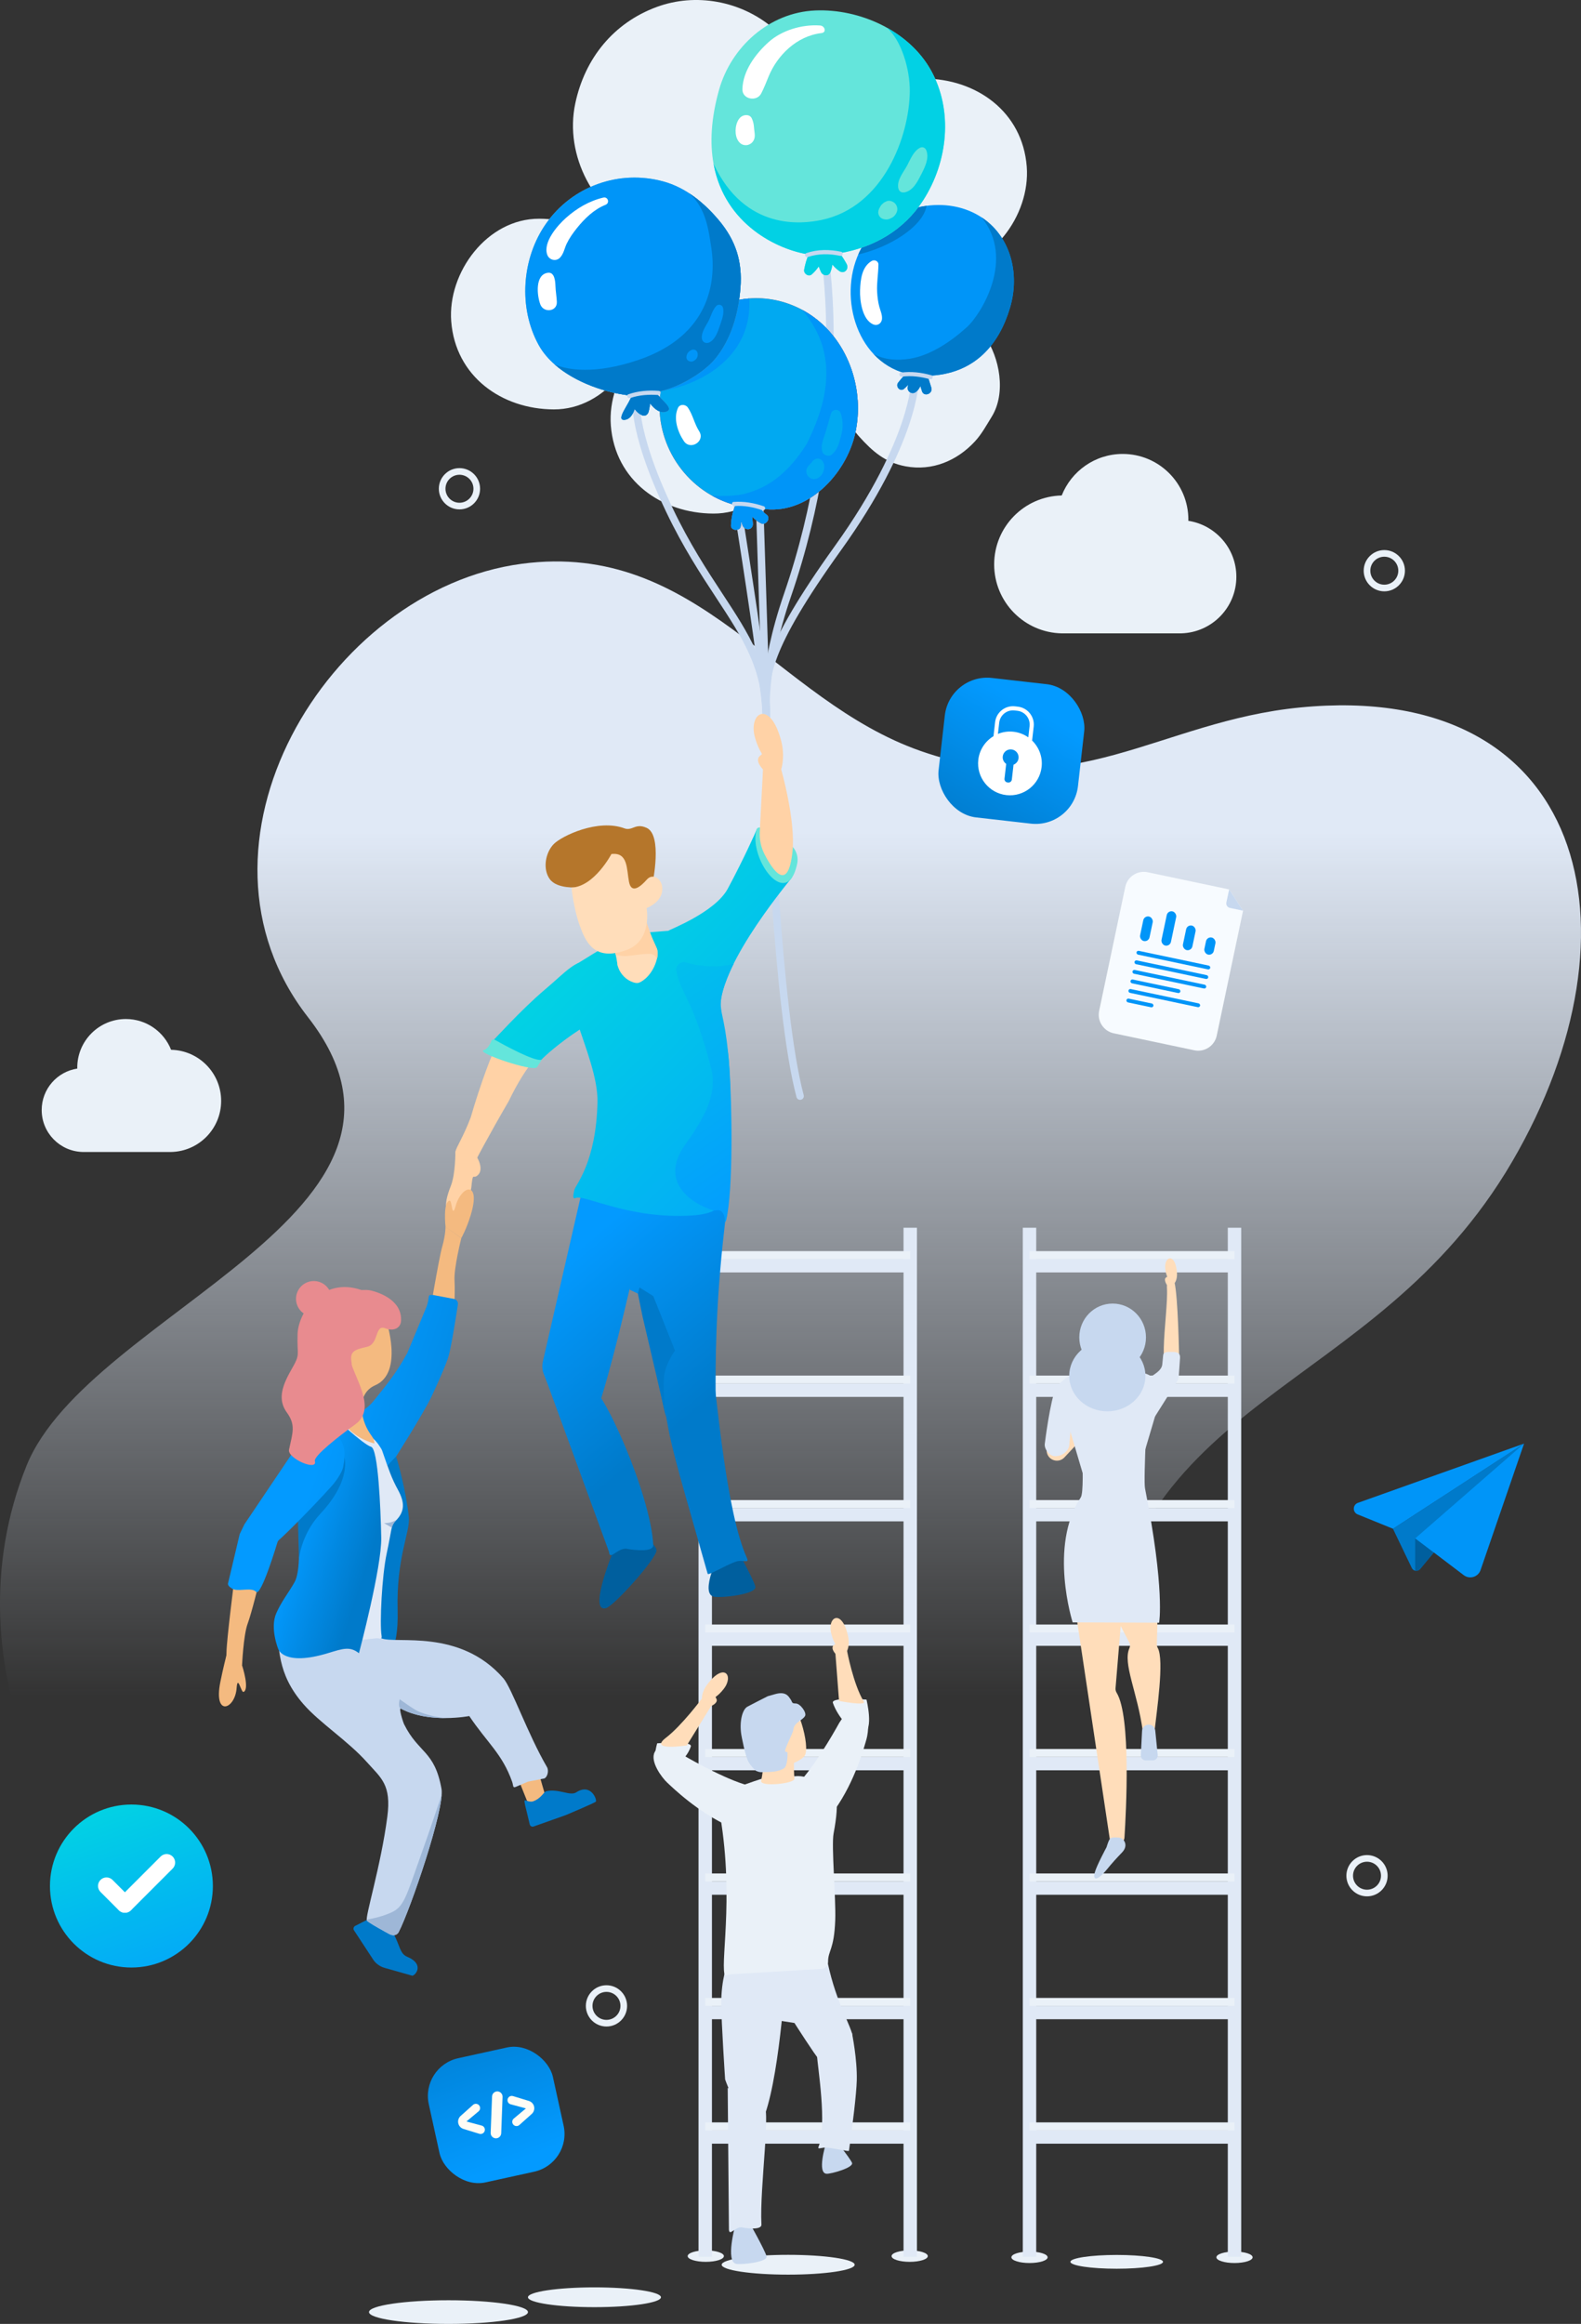 <?xml version="1.0" encoding="UTF-8"?> <svg xmlns="http://www.w3.org/2000/svg" xmlns:xlink="http://www.w3.org/1999/xlink" id="uuid-1b59db5c-fbd9-4782-a4c4-c939e48857d1" data-name="Layer 2" viewBox="0 0 410.053 602.431"><rect x="0" y="0" width="410.053" height="602.431" fill="#333333" stroke="none"/><defs><style> .uuid-e99db1fd-6419-4109-aab7-c72782a69fef { fill: url(#uuid-1fe8129c-2fea-4588-8857-ee33689429de); } .uuid-6cfa2cdf-8d06-4b44-adf8-8543584539f7 { fill: url(#uuid-a5d098e6-537d-4ccd-bd6e-02b6129999a9); } .uuid-e025c1c6-8cb2-4af7-82d8-ce6654b9e9c8 { fill: url(#uuid-cc6f64c3-df16-4882-b9ba-24d5ab58bbbd); } .uuid-44b26436-02f2-4255-9e28-96cecb173c1f { fill: #f4ba80; } .uuid-c27ff782-c623-4c63-9c60-18d488e25e9d { fill: #f7fbff; } .uuid-6e83ba01-5097-4e18-92f6-d6328b77e779 { fill: #01a9f1; } .uuid-faaa7728-9497-4b4a-95ad-7eaa221b207e { fill: #0060a1; } .uuid-81104f42-0f28-464f-9a26-82deeecf2bf9 { fill: #005f9e; } .uuid-24363bdb-df12-4873-9ac1-a57255462692 { fill: #02d1e4; } .uuid-9eda67d6-8281-43dd-bd27-cd07e4b98209 { fill: #0095f8; } .uuid-e34bfd90-544b-4a83-a390-1cfde84d8c6a { fill: #007aca; } .uuid-1667fc1b-31a2-40a5-9948-592b4066dc02 { fill: #eaf1f8; } .uuid-9f694e75-822a-4571-bfa2-2e8adef60f1a { fill: #ffddba; } .uuid-3d2bde82-7dab-4e2b-bd62-35096278cf17 { fill: #e88b8f; } .uuid-43001a2a-8142-4c7a-9929-b273fe1c793f { fill: #fffcf5; } .uuid-04171e50-c1ab-4da9-9d7e-a3deefe72982 { fill: #fff; } .uuid-cd3bbaab-f127-4710-9d52-76eef5a20fe5 { fill: #efccac; } .uuid-48f5a0a4-88f4-40ac-bf7f-c50fc1bd6c2b { fill: #ffbdad; } .uuid-8e248c9d-4fba-4e32-8142-781d379f22c4 { fill: #ffd2a6; } .uuid-b6b21342-164c-497c-9be6-26b849b5b5d1 { fill: #e85745; } .uuid-62b0711a-c5ae-4d3e-8f0f-f326f8433ff9 { fill: #9eb7d7; } .uuid-4ccccae2-b79f-4a56-b8be-1bc50ccc209f { fill: #b5762b; } .uuid-0ca2d4b0-95c6-497a-929b-07c4440b3d20 { fill: #64e5db; } .uuid-235adbbe-d9cd-4f9f-a64a-675f7531a1d9 { fill: #d63d3b; } .uuid-2f3db0ce-1e6f-4dca-a71a-ab9cd6a683b2 { fill: #e0e9f6; } .uuid-fc7779cf-8412-4ef4-9dbf-1398a779d20c { fill: #c7d8ef; } .uuid-cc2075c0-f1a9-4eea-a294-a9b11760be50 { fill: #75b5c2; } .uuid-7d5f83c7-20cb-442f-87db-ac674e3849de { fill: #5c99b0; } .uuid-975c6f92-0430-4595-bf3b-3462c27aadb2 { fill: url(#uuid-60bfae36-ec2b-462a-b6a1-dca76fc78a2d); } .uuid-b64b2bd1-d2e4-4c08-9ca9-57b63e158ee2 { clip-path: url(#uuid-6b592e52-a2fb-4458-b1f8-aceeda3c7c3d); } .uuid-69f165f7-6bc6-46c7-8ec5-44c35791dc7e { fill: url(#uuid-fd9aca70-1552-4506-905c-cc76e9a5cfaf); } .uuid-a64eeb69-def5-498d-b6a7-2d55d6e4a015 { fill: url(#uuid-b18d4b52-9691-4868-9205-a2fe66cf3969); } .uuid-7511511f-5f77-4033-afae-7889092332ff { fill: url(#uuid-b379dc9a-314e-41aa-8b3d-a875011ac1cd); } .uuid-36aa85ee-a38b-4909-b5f2-b6a05f673869 { fill: url(#uuid-fa0fb511-0d6b-4357-852c-772620d6f5f5); } .uuid-e044eb57-ddb0-4b5a-b827-959698f344f9 { fill: url(#uuid-fe640c71-a5aa-4540-858b-a867a0366d1e); } .uuid-19338927-e392-48bb-8a78-4d33357fb613 { fill: url(#uuid-dc6b7238-aa3c-4e7b-8578-aca51422a9d7); } .uuid-94708cb7-fc09-432b-96b8-73b18327e277 { fill: url(#uuid-a1e4a840-961d-44ed-8b99-665c6d108027); } .uuid-7d616985-8151-4fe4-9959-20fb9f7b08ed { fill: url(#uuid-79b4f6eb-cc1b-431c-976f-20403532bb02); } .uuid-fe92f604-2c2c-4669-aa26-73fc8baf7f18 { fill: url(#uuid-08626299-4b9c-421e-b077-ff33d7a5ebeb); } .uuid-28d10410-a731-44db-972e-c05104c39f43 { fill: url(#uuid-f7c9c255-0e7b-42ac-b1c3-0a62460430f6); } .uuid-e489eefa-3c1c-4317-a2c0-6dd71f8ed153 { fill: url(#uuid-e021c3c0-280b-4cd4-8900-572762f67c80); } </style><linearGradient id="uuid-fa0fb511-0d6b-4357-852c-772620d6f5f5" data-name="New Gradient Swatch copy 6" x1="205.026" y1="215.776" x2="205.026" y2="439.911" gradientUnits="userSpaceOnUse"><stop offset="0" stop-color="#e0e9f6"></stop><stop offset="1" stop-color="#e0e9f6" stop-opacity="0"></stop></linearGradient><linearGradient id="uuid-cc6f64c3-df16-4882-b9ba-24d5ab58bbbd" data-name="New Gradient Swatch copy 9" x1="249.318" y1="217.035" x2="268.436" y2="184.086" gradientTransform="translate(-20.321 30.902) rotate(-6.491)" gradientUnits="userSpaceOnUse"><stop offset="0" stop-color="#007aca"></stop><stop offset="1" stop-color="#039aff"></stop></linearGradient><linearGradient id="uuid-e021c3c0-280b-4cd4-8900-572762f67c80" data-name="New Gradient Swatch copy 8" x1="47.505" y1="526.76" x2="27.166" y2="469.404" gradientUnits="userSpaceOnUse"><stop offset="0" stop-color="#039aff"></stop><stop offset="1" stop-color="#02d1e4"></stop></linearGradient><linearGradient id="uuid-a1e4a840-961d-44ed-8b99-665c6d108027" data-name="New Gradient Swatch copy 9" x1="116.843" y1="516.453" x2="133.295" y2="560.613" gradientTransform="translate(120.621 -14.844) rotate(12.389)" xlink:href="#uuid-cc6f64c3-df16-4882-b9ba-24d5ab58bbbd"></linearGradient><linearGradient id="uuid-f7c9c255-0e7b-42ac-b1c3-0a62460430f6" data-name="New Gradient Swatch copy 9" x1="182.591" y1="364.105" x2="149.191" y2="324.048" gradientTransform="matrix(1, 0, 0, 1, 0, 0)" xlink:href="#uuid-cc6f64c3-df16-4882-b9ba-24d5ab58bbbd"></linearGradient><linearGradient id="uuid-fd9aca70-1552-4506-905c-cc76e9a5cfaf" data-name="New Gradient Swatch copy 9" x1="196.364" y1="352.621" x2="162.964" y2="312.564" gradientTransform="matrix(1, 0, 0, 1, 0, 0)" xlink:href="#uuid-cc6f64c3-df16-4882-b9ba-24d5ab58bbbd"></linearGradient><linearGradient id="uuid-dc6b7238-aa3c-4e7b-8578-aca51422a9d7" data-name="New Gradient Swatch copy 9" x1="175.196" y1="370.271" x2="141.796" y2="330.214" gradientTransform="matrix(1, 0, 0, 1, 0, 0)" xlink:href="#uuid-cc6f64c3-df16-4882-b9ba-24d5ab58bbbd"></linearGradient><linearGradient id="uuid-60bfae36-ec2b-462a-b6a1-dca76fc78a2d" data-name="New Gradient Swatch copy 9" x1="158.44" y1="384.242" x2="125.04" y2="344.185" gradientTransform="matrix(1, 0, 0, 1, 0, 0)" xlink:href="#uuid-cc6f64c3-df16-4882-b9ba-24d5ab58bbbd"></linearGradient><linearGradient id="uuid-1fe8129c-2fea-4588-8857-ee33689429de" data-name="New Gradient Swatch copy 8" x1="222.306" y1="330.857" x2="145.717" y2="254.268" xlink:href="#uuid-e021c3c0-280b-4cd4-8900-572762f67c80"></linearGradient><linearGradient id="uuid-79b4f6eb-cc1b-431c-976f-20403532bb02" data-name="New Gradient Swatch copy 8" x1="252.427" y1="300.736" x2="175.838" y2="224.147" xlink:href="#uuid-e021c3c0-280b-4cd4-8900-572762f67c80"></linearGradient><linearGradient id="uuid-b379dc9a-314e-41aa-8b3d-a875011ac1cd" data-name="New Gradient Swatch copy 8" x1="217.868" y1="335.295" x2="141.279" y2="258.706" xlink:href="#uuid-e021c3c0-280b-4cd4-8900-572762f67c80"></linearGradient><linearGradient id="uuid-fe640c71-a5aa-4540-858b-a867a0366d1e" data-name="New Gradient Swatch copy 8" x1="205.461" y1="310.726" x2="149.529" y2="229.98" xlink:href="#uuid-e021c3c0-280b-4cd4-8900-572762f67c80"></linearGradient><linearGradient id="uuid-a5d098e6-537d-4ccd-bd6e-02b6129999a9" data-name="New Gradient Swatch copy 9" x1="144.401" y1="369.974" x2="90.909" y2="352.686" gradientTransform="matrix(1, 0, 0, 1, 0, 0)" xlink:href="#uuid-cc6f64c3-df16-4882-b9ba-24d5ab58bbbd"></linearGradient><clipPath id="uuid-6b592e52-a2fb-4458-b1f8-aceeda3c7c3d"><path class="uuid-fc7779cf-8412-4ef4-9dbf-1398a779d20c" d="M100.455,470.963c1.089-8.344-1.596-10.019-5.248-14.113-4.985-5.59-12.263-10.206-16.504-15.075-7.041-8.083-6.171-14.818-7.046-20.943,1.302-.655,6.693,2.88,8.875,1.062,.755-.629,.636,2.525,1.683,2.345,8.212-1.413,12.482,.203,16.667,.444,3.743,1.588,20.346-2.667,31.701,10.417,2.125,2.448,6.333,14.5,11.286,22.982,.557,.954,.1,2.661-.723,2.955l-4.186,.814-3.268,1.394c-.757,.271-.521-.404-.864-1.368-2.589-7.275-6.386-9.985-11.12-17.028,0,0-10.391,2.03-17.732-1.917-.63-.339,.518,3.415,.845,4.072,3.745,7.542,7.887,6.72,9.69,16.723,.908,5.036-8.098,31.327-11.11,37.14-.425,.82-1.446,1.034-2.408,.51-.384-.209-.811-.444-1.255-.689-1.958-1.085-4.235-2.395-4.569-2.797-.602-.725,3.603-14.035,5.285-26.929Z"></path></clipPath><linearGradient id="uuid-08626299-4b9c-421e-b077-ff33d7a5ebeb" x1="129.992" y1="414.555" x2="76.501" y2="397.267" gradientUnits="userSpaceOnUse"><stop offset=".636" stop-color="#007aca"></stop><stop offset="1" stop-color="#039aff"></stop></linearGradient><linearGradient id="uuid-b18d4b52-9691-4868-9205-a2fe66cf3969" data-name="New Gradient Swatch copy 9" x1="131.407" y1="410.177" x2="77.916" y2="392.888" gradientTransform="matrix(1, 0, 0, 1, 0, 0)" xlink:href="#uuid-cc6f64c3-df16-4882-b9ba-24d5ab58bbbd"></linearGradient></defs><g id="uuid-1e05d3c1-7294-461c-8c32-ff7a7da747e2" data-name="NEW-YEAR"><g><path class="uuid-36aa85ee-a38b-4909-b5f2-b6a05f673869" d="M79.88,263.686c-34.657-44.436,4.827-110.816,55.432-117.535,45.844-6.086,65.618,35.304,103.529,48.549,39.882,13.934,61.83-7.743,98.372-11.304,74.11-7.221,90.174,57.522,54.987,117.738-36.118,61.81-100.418,59.104-107.308,134.573-3.087,33.807,8.217,46.108-28.162,71.151-46.31,31.879-150.107,28.591-196.6,5.989C14.296,490.568-13.748,430.918,6.891,379.935c16.179-39.967,112.44-65.666,72.989-116.249Z"></path><ellipse class="uuid-1667fc1b-31a2-40a5-9948-592b4066dc02" cx="183.054" cy="584.852" rx="4.698" ry="1.484"></ellipse><ellipse class="uuid-1667fc1b-31a2-40a5-9948-592b4066dc02" cx="235.938" cy="584.852" rx="4.698" ry="1.484"></ellipse><path class="uuid-1667fc1b-31a2-40a5-9948-592b4066dc02" d="M257.85,146.316c0-9.755,7.812-17.671,17.519-17.871,2.495-6.304,8.631-10.77,15.823-10.77,9.402,0,17.024,7.622,17.024,17.024,0,.105-.014,.207-.016,.312,7.054,1.075,12.465,7.149,12.465,14.504,0,7.972-6.354,14.445-14.271,14.669l-30.972,.005c-9.732-.171-17.572-8.101-17.572-17.874Z"></path><path class="uuid-1667fc1b-31a2-40a5-9948-592b4066dc02" d="M57.357,285.382c0-7.228-5.788-13.094-12.981-13.242-1.848-4.671-6.396-7.98-11.725-7.98-6.967,0-12.615,5.648-12.615,12.615,0,.078,.01,.153,.012,.231-5.227,.796-9.236,5.297-9.236,10.747,0,5.907,4.708,10.704,10.575,10.87l22.95,.004c7.211-.127,13.02-6.003,13.02-13.244Z"></path><g><ellipse class="uuid-1667fc1b-31a2-40a5-9948-592b4066dc02" cx="320.185" cy="585.159" rx="4.698" ry="1.484"></ellipse><ellipse class="uuid-1667fc1b-31a2-40a5-9948-592b4066dc02" cx="267.017" cy="585.159" rx="4.698" ry="1.484"></ellipse><ellipse class="uuid-1667fc1b-31a2-40a5-9948-592b4066dc02" cx="289.634" cy="586.336" rx="12.01" ry="1.787"></ellipse><g><g><rect class="uuid-2f3db0ce-1e6f-4dca-a71a-ab9cd6a683b2" x="265.278" y="318.267" width="3.478" height="266.759"></rect><rect class="uuid-2f3db0ce-1e6f-4dca-a71a-ab9cd6a683b2" x="318.446" y="318.267" width="3.478" height="266.759"></rect><rect class="uuid-2f3db0ce-1e6f-4dca-a71a-ab9cd6a683b2" x="267.017" y="390.905" width="53.168" height="3.478"></rect><rect class="uuid-2f3db0ce-1e6f-4dca-a71a-ab9cd6a683b2" x="267.017" y="423.171" width="53.168" height="3.478"></rect><rect class="uuid-2f3db0ce-1e6f-4dca-a71a-ab9cd6a683b2" x="267.017" y="455.436" width="53.168" height="3.478"></rect><rect class="uuid-2f3db0ce-1e6f-4dca-a71a-ab9cd6a683b2" x="267.017" y="487.7" width="53.168" height="3.478"></rect><rect class="uuid-2f3db0ce-1e6f-4dca-a71a-ab9cd6a683b2" x="267.017" y="519.966" width="53.168" height="3.478"></rect><rect class="uuid-2f3db0ce-1e6f-4dca-a71a-ab9cd6a683b2" x="267.017" y="552.231" width="53.168" height="3.478"></rect><rect class="uuid-2f3db0ce-1e6f-4dca-a71a-ab9cd6a683b2" x="267.017" y="326.375" width="53.168" height="3.478"></rect><rect class="uuid-2f3db0ce-1e6f-4dca-a71a-ab9cd6a683b2" x="267.017" y="358.64" width="53.168" height="3.478"></rect><rect class="uuid-1667fc1b-31a2-40a5-9948-592b4066dc02" x="267.017" y="388.863" width="53.168" height="2.063"></rect><rect class="uuid-1667fc1b-31a2-40a5-9948-592b4066dc02" x="267.017" y="421.128" width="53.168" height="2.063"></rect><rect class="uuid-1667fc1b-31a2-40a5-9948-592b4066dc02" x="267.017" y="453.393" width="53.168" height="2.063"></rect><rect class="uuid-1667fc1b-31a2-40a5-9948-592b4066dc02" x="267.017" y="485.658" width="53.168" height="2.063"></rect><rect class="uuid-1667fc1b-31a2-40a5-9948-592b4066dc02" x="267.017" y="517.923" width="53.168" height="2.063"></rect><rect class="uuid-1667fc1b-31a2-40a5-9948-592b4066dc02" x="267.017" y="550.188" width="53.168" height="2.063"></rect><rect class="uuid-1667fc1b-31a2-40a5-9948-592b4066dc02" x="267.017" y="324.333" width="53.168" height="2.063"></rect><rect class="uuid-1667fc1b-31a2-40a5-9948-592b4066dc02" x="267.017" y="356.597" width="53.168" height="2.063"></rect></g><g><path class="uuid-9f694e75-822a-4571-bfa2-2e8adef60f1a" d="M303.112,356.664s-1.41-.011-1.267-7.324c.094-4.782,1.049-12.101,.816-15.499-.138-2.011,1.236-2.595,1.236-2.595,0,0,.416-.119,.741,1.244,.896,3.755,1.175,18.825,1.175,18.825,0,0-.622,3.245-2.701,5.349Z"></path><path class="uuid-9f694e75-822a-4571-bfa2-2e8adef60f1a" d="M275.428,365.245l-3.786,9.824c-.59,1.531,.352,3.222,1.965,3.526l.046,.009c.884,.166,1.792-.131,2.406-.789l6.064-6.498-6.694-6.071Z"></path><path class="uuid-2f3db0ce-1e6f-4dca-a71a-ab9cd6a683b2" d="M299.57,367.19l5.591-8.879c.327-.444,.522-.972,.561-1.522l.339-4.786c.082-1.155-.608-1.552-1.991-1.54-.691,.006-2.28-.211-2.381,.811l-.236,2.405c-.135,1.376-1.466,2.202-2.607,2.984l-6.765,3.138,7.489,7.388Z"></path><path class="uuid-9f694e75-822a-4571-bfa2-2e8adef60f1a" d="M292.922,427.268c-1.772,3.94,2.082,11.37,3.47,21.478,.097,.705,.806,1.165,1.518,1.165h0c.802,0,1.476-.602,1.562-1.399,.488-4.502,2.56-18.257,.801-21.335-.143-.25-.235-.524-.238-.811l.39-14.561c-.01-.849-2.072-10.614-2.92-10.631l-14.961-.292c-1.211-.024-1.992,1.274-1.405,2.333l11.755,22.583c.253,.455,.242,.996,.028,1.471Z"></path><path class="uuid-2f3db0ce-1e6f-4dca-a71a-ab9cd6a683b2" d="M273.878,359.807c-1.512,3.205-2.894,14.407-2.894,14.407-.227,1.413,1.211,3.266,2.642,3.283,1.922,.022,3.485-1.357,3.692-2.762l1.288-14.157s-.406-3.633-1.288-3.693c-.715-.049-3.135,2.274-3.441,2.922Z"></path><path class="uuid-9f694e75-822a-4571-bfa2-2e8adef60f1a" d="M277.679,409.032l10.121,67.476c.142,.947,.956,1.648,1.913,1.648h0c1.02,0,1.865-.79,1.931-1.808,.443-6.883,1.723-31.373-2.015-37.513-.221-.362-.334-.778-.299-1.2l2.635-31.75c.112-1.351-1.164-2.395-2.466-2.019l-10.445,3.02c-.932,.269-1.52,1.187-1.376,2.146Z"></path><path class="uuid-2f3db0ce-1e6f-4dca-a71a-ab9cd6a683b2" d="M297.724,361.984s-1.212,21.499-.748,23.849c5.221,26.398,3.661,34.823,3.661,34.823l-22.431-.089s-6.285-19.739,2.105-32.394c1.392-2.099-.524-27-.524-27,0,0,1.077-7.732,8.947-7.487,7.87,.245,8.99,8.298,8.99,8.298Z"></path><path class="uuid-2f3db0ce-1e6f-4dca-a71a-ab9cd6a683b2" d="M283.1,355.37l-3.318,.505c-3.379,.514-5.526,3.894-4.556,7.172l6.477,21.875,1.397-29.551Z"></path><path class="uuid-2f3db0ce-1e6f-4dca-a71a-ab9cd6a683b2" d="M292.923,355.37l3.318,.505c3.379,.514,5.526,3.894,4.556,7.172l-6.477,21.875-1.397-29.551Z"></path><path class="uuid-fc7779cf-8412-4ef4-9dbf-1398a779d20c" d="M299.629,448.608l.637,6.335c.075,.75-.513,1.4-1.267,1.4h-1.842c-.729,0-1.309-.611-1.271-1.338l.324-6.314c.046-.903,.792-1.612,1.697-1.612h.032c.872,0,1.603,.661,1.69,1.529Z"></path><path class="uuid-fc7779cf-8412-4ef4-9dbf-1398a779d20c" d="M297.083,356.664c0,5.076-4.424,9.191-9.882,9.191-5.457,0-9.882-4.115-9.882-9.191,0-5.075,4.424-9.191,9.882-9.191,5.458,0,9.882,4.115,9.882,9.191Z"></path><path class="uuid-fc7779cf-8412-4ef4-9dbf-1398a779d20c" d="M297.224,346.688c0,4.842-3.871,8.766-8.647,8.766-4.776,0-8.648-3.924-8.648-8.766s3.872-8.767,8.648-8.767c4.776,0,8.647,3.925,8.647,8.767Z"></path><path class="uuid-9f694e75-822a-4571-bfa2-2e8adef60f1a" d="M302.675,333.146s-1.106-1.623-.107-2.065c.394-.174-.092-.131-.34-2.156-.383-3.128,2.517-4.402,3.019,.78,.196,2.024-.589,2.89-.589,2.89l-1.983,.551Z"></path><path class="uuid-fc7779cf-8412-4ef4-9dbf-1398a779d20c" d="M286.998,478.846s-2.585,4.781-3.043,6.53c-.658,2.516,1.043,1.784,3.006-.611,1.74-2.123,2.485-2.901,4.086-4.588,1.601-1.687,.582-3.308-.279-3.691-.475-.211-2.337-.261-2.762,.047-.453,.328-1.008,2.313-1.008,2.313Z"></path></g></g></g><ellipse class="uuid-1667fc1b-31a2-40a5-9948-592b4066dc02" cx="116.32" cy="599.363" rx="20.613" ry="3.068"></ellipse><ellipse class="uuid-1667fc1b-31a2-40a5-9948-592b4066dc02" cx="154.179" cy="595.52" rx="17.246" ry="2.567"></ellipse><ellipse class="uuid-1667fc1b-31a2-40a5-9948-592b4066dc02" cx="204.424" cy="587.087" rx="17.246" ry="2.567"></ellipse><g><g><rect class="uuid-2f3db0ce-1e6f-4dca-a71a-ab9cd6a683b2" x="181.173" y="318.267" width="3.478" height="266.759"></rect><rect class="uuid-2f3db0ce-1e6f-4dca-a71a-ab9cd6a683b2" x="234.341" y="318.267" width="3.478" height="266.759"></rect><rect class="uuid-2f3db0ce-1e6f-4dca-a71a-ab9cd6a683b2" x="182.912" y="390.905" width="53.168" height="3.478"></rect><rect class="uuid-2f3db0ce-1e6f-4dca-a71a-ab9cd6a683b2" x="182.912" y="423.171" width="53.168" height="3.478"></rect><rect class="uuid-2f3db0ce-1e6f-4dca-a71a-ab9cd6a683b2" x="182.912" y="455.436" width="53.168" height="3.478"></rect><rect class="uuid-2f3db0ce-1e6f-4dca-a71a-ab9cd6a683b2" x="182.912" y="487.7" width="53.168" height="3.478"></rect><rect class="uuid-2f3db0ce-1e6f-4dca-a71a-ab9cd6a683b2" x="182.912" y="519.966" width="53.168" height="3.478"></rect><rect class="uuid-2f3db0ce-1e6f-4dca-a71a-ab9cd6a683b2" x="182.912" y="552.231" width="53.168" height="3.478"></rect><rect class="uuid-2f3db0ce-1e6f-4dca-a71a-ab9cd6a683b2" x="182.912" y="326.375" width="53.168" height="3.478"></rect><rect class="uuid-2f3db0ce-1e6f-4dca-a71a-ab9cd6a683b2" x="182.912" y="358.64" width="53.168" height="3.478"></rect><rect class="uuid-1667fc1b-31a2-40a5-9948-592b4066dc02" x="182.912" y="388.863" width="53.168" height="2.063"></rect><rect class="uuid-1667fc1b-31a2-40a5-9948-592b4066dc02" x="182.912" y="421.128" width="53.168" height="2.063"></rect><rect class="uuid-1667fc1b-31a2-40a5-9948-592b4066dc02" x="182.912" y="453.393" width="53.168" height="2.063"></rect><rect class="uuid-1667fc1b-31a2-40a5-9948-592b4066dc02" x="182.912" y="485.658" width="53.168" height="2.063"></rect><rect class="uuid-1667fc1b-31a2-40a5-9948-592b4066dc02" x="182.912" y="517.923" width="53.168" height="2.063"></rect><rect class="uuid-1667fc1b-31a2-40a5-9948-592b4066dc02" x="182.912" y="550.188" width="53.168" height="2.063"></rect><rect class="uuid-1667fc1b-31a2-40a5-9948-592b4066dc02" x="182.912" y="324.333" width="53.168" height="2.063"></rect><rect class="uuid-1667fc1b-31a2-40a5-9948-592b4066dc02" x="182.912" y="356.597" width="53.168" height="2.063"></rect></g><g><path class="uuid-fc7779cf-8412-4ef4-9dbf-1398a779d20c" d="M215.528,553.319l-1.371,2.537s-2.31,7.487,.218,7.647c1.159,.073,7.131-1.592,6.606-2.842-.542-1.291-5.454-7.342-5.454-7.342Z"></path><path class="uuid-fc7779cf-8412-4ef4-9dbf-1398a779d20c" d="M194.109,575.701l-3.41,1.155s-2.583,9.34,.208,9.994c1.28,.3,8.258-.436,7.908-1.929-.362-1.543-4.706-9.22-4.706-9.22Z"></path><g><path class="uuid-cd3bbaab-f127-4710-9d52-76eef5a20fe5" d="M211.911,499.191s-5.744,2.381-5.046,3.637c.275,.496,3.67-1.423,1.805,.506-2.882,2.979-.849,6.616,3.785,1.575,1.81-1.969,1.671-3.535,1.671-3.535l-2.215-2.182Z"></path><path class="uuid-1667fc1b-31a2-40a5-9948-592b4066dc02" d="M190.635,469.954s3.719,5.77-1.193,3.622c-8.373-3.661-15.058-10.23-16.401-11.476-1.342-1.245-4.524-5.444-3.239-7.909,1.283-2.465,7.184,.683,7.184,.683,0,0,9.358,5.541,15.99,7.663,5.998,1.919-2.341,7.418-2.341,7.418Z"></path><path class="uuid-1667fc1b-31a2-40a5-9948-592b4066dc02" d="M170.454,451.918s9.262-.76,8.717,.847c-1.247,3.675-5.227,6.38-7.858,5.615-2.631-.764-.859-6.462-.859-6.462Z"></path><path class="uuid-2f3db0ce-1e6f-4dca-a71a-ab9cd6a683b2" d="M203.914,509.819s-1.443,26.542-5.487,38.239c-3.583,10.364-10.358-9.008-10.358-9.008,0,0-.977-14.697-1.003-19.604-.035-6.498,1.674-10.59,1.674-10.59l13.346-11.111s4.013,2.013,1.828,12.074Z"></path><path class="uuid-2f3db0ce-1e6f-4dca-a71a-ab9cd6a683b2" d="M196.139,503.229l4.845,20.404,5.066,.783s5.497,8.615,6.318,9.349c4.695,4.196,9.222-4.743,8.609-6.686-1.287-4.077-5.212-10.352-7.053-22.407-1.59-10.415-6.725-7.029-6.725-7.029l-11.06,5.586Z"></path><path class="uuid-1667fc1b-31a2-40a5-9948-592b4066dc02" d="M197.401,461.151l8.649-.686c2.433-.264,3.776,.563,6.091,1.356l4.246,3.069s1.586,1.117-.184,10.393c-.611,3.203,.631,16.819,.426,22.462-.285,7.821-1.878,7.839-1.856,10.853,.007,.955-.735,1.745-1.688,1.802l-23.64,1.4c-.782,.046-1.382,.646-1.554-.118-.949-4.206,2.83-22.459-1.86-45.025-.377-1.814,11.373-5.505,11.373-5.505Z"></path><path class="uuid-2f3db0ce-1e6f-4dca-a71a-ab9cd6a683b2" d="M220.977,527.079s1.384,6.756,1.24,12.221c-.091,3.464-1.053,11.417-2.027,18.245-.037,.26-3.502-.601-5.708-.815-1.398-.136-2.513,.623-2.182-.218,2.261-5.742-.213-20.487-.449-24.097-.085-1.292,4.941-8.391,9.127-5.336Z"></path><path class="uuid-2f3db0ce-1e6f-4dca-a71a-ab9cd6a683b2" d="M190.713,541.285s2.376,3.491,7.043,3.738c2.516,.132-.803,21.9-.268,31.632,.098,1.782-5.23,.733-5.23,.733-1.811,.037-3.052,2.337-3.202,.607l-.317-36.694,1.973-.017Z"></path><path class="uuid-9f694e75-822a-4571-bfa2-2e8adef60f1a" d="M184.348,442.299s2.24-.879,1.355-2.121c-.349-.49,.207-.09,1.977-2.327,2.735-3.455,.159-7.049-4.211-1.23-1.707,2.273-1.382,3.903-1.382,3.903l2.262,1.774Z"></path><path class="uuid-9f694e75-822a-4571-bfa2-2e8adef60f1a" d="M178.126,452.467l6.697-10.825-2.718-1.401s-5.228,7.055-9.411,10.258c-4.624,3.54,5.433,1.968,5.433,1.968Z"></path><g><path class="uuid-9f694e75-822a-4571-bfa2-2e8adef60f1a" d="M197.638,455.255c.48,2.821,.122,4.65-.228,6.401-.326,1.634,8.785,.733,8.638-.581-.257-2.309-.076-7.236-.166-10.3-.078-2.672-8.245,4.481-8.245,4.481Z"></path><path class="uuid-9f694e75-822a-4571-bfa2-2e8adef60f1a" d="M208.699,455.143c-1.257,1.987-10.655,5.563-12.115-1.416,.088,.744-.366,1.293-1.085,.91-.802-.429-2.379-3.517-1.866-3.992,.449-.416,1.228-.16,1.228-.16,0,0-.886-6.051,.374-6.702,1.301-.673,5.838,.237,7.426-.526,.875-.42,.468-2.752,1.361-2.761,2.605-.026,6.265,12.137,4.677,14.647Z"></path></g></g><path class="uuid-fc7779cf-8412-4ef4-9dbf-1398a779d20c" d="M203.704,454.06l.537,.18c.097,1.331-.145,3.025-.539,3.764s-2.35,1.345-4.347,1.345-2.058,.24-3.292-.302c0,0-.879-.705-1.78-2.058-1.018-1.528-2.026-7.353-2.026-7.353-.51-3.239,.223-6.494,1.628-7.234,1.405-.74,3.766-1.951,5.246-2.692l1.884-.537c2.889-.827,3.547,.66,4.019,1.322,.538,.756,.194,1.099,1.359,1.099,1.168,0,2.873,2.365,2.415,3.222-.659,1.223-2.86,1.621-3.041,3.594-.08,.894-2.598,5.468-2.061,5.649Z"></path><g><path class="uuid-1667fc1b-31a2-40a5-9948-592b4066dc02" d="M213.633,466.62s-.241,6.86,2.879,2.501c5.318-7.431,7.698-16.497,8.214-18.254,.515-1.757,1.099-6.992-1.266-8.453-2.364-1.461-5.822,4.264-5.822,4.264,0,0-5.202,9.551-9.813,14.768-4.17,4.719,5.808,5.174,5.808,5.174Z"></path><path class="uuid-1667fc1b-31a2-40a5-9948-592b4066dc02" d="M224.737,440.592s-9.262-.76-8.717,.847c1.247,3.675,5.375,8.533,8.006,7.767,2.631-.764,.711-8.614,.711-8.614Z"></path><path class="uuid-9f694e75-822a-4571-bfa2-2e8adef60f1a" d="M216.789,428.839s-1.68-1.723-.362-2.491c.52-.303-.151-.167-.845-2.934-1.072-4.274,2.754-6.491,4.344,.611,.621,2.774-.345,4.126-.345,4.126l-2.791,.687Z"></path><path class="uuid-9f694e75-822a-4571-bfa2-2e8adef60f1a" d="M217.618,440.933l-.99-12.888,3.053-.159s1.618,8.722,4.36,13.221c.737,1.21-6.423-.174-6.423-.174Z"></path></g></g></g><path class="uuid-1667fc1b-31a2-40a5-9948-592b4066dc02" d="M157.296,525.333c-2.949,0-5.348-2.399-5.348-5.348s2.399-5.348,5.348-5.348,5.348,2.399,5.348,5.348-2.399,5.348-5.348,5.348Zm0-8.976c-2,0-3.628,1.627-3.628,3.628s1.627,3.628,3.628,3.628,3.628-1.627,3.628-3.628-1.627-3.628-3.628-3.628Z"></path><path class="uuid-1667fc1b-31a2-40a5-9948-592b4066dc02" d="M359.039,153.292c-2.949,0-5.348-2.399-5.348-5.348s2.399-5.348,5.348-5.348,5.348,2.399,5.348,5.348-2.399,5.348-5.348,5.348Zm0-8.976c-2,0-3.628,1.627-3.628,3.628s1.627,3.628,3.628,3.628,3.628-1.627,3.628-3.628-1.627-3.628-3.628-3.628Z"></path><path class="uuid-1667fc1b-31a2-40a5-9948-592b4066dc02" d="M354.551,491.588c-2.949,0-5.348-2.399-5.348-5.348s2.399-5.348,5.348-5.348,5.348,2.399,5.348,5.348-2.399,5.348-5.348,5.348Zm0-8.976c-2,0-3.628,1.627-3.628,3.628s1.627,3.628,3.628,3.628,3.628-1.627,3.628-3.628-1.627-3.628-3.628-3.628Z"></path><path class="uuid-1667fc1b-31a2-40a5-9948-592b4066dc02" d="M119.167,132.047c-2.949,0-5.348-2.399-5.348-5.348s2.399-5.348,5.348-5.348,5.348,2.399,5.348,5.348-2.399,5.348-5.348,5.348Zm0-8.976c-2,0-3.628,1.627-3.628,3.628s1.627,3.628,3.628,3.628,3.628-1.627,3.628-3.628-1.627-3.628-3.628-3.628Z"></path><g><path class="uuid-faaa7728-9497-4b4a-95ad-7eaa221b207e" d="M368.342,406.731l26.94-32.509-33.98,22.081,4.882,10.164c.408,.849,1.558,.99,2.159,.265Z"></path><path class="uuid-9eda67d6-8281-43dd-bd27-cd07e4b98209" d="M352.129,392.58l9.173,3.722,33.98-22.081-43.089,15.365c-1.387,.494-1.428,2.44-.064,2.994Z"></path><g><path class="uuid-e34bfd90-544b-4a83-a390-1cfde84d8c6a" d="M367.06,398.821l4.814,3.648,23.408-28.247-33.98,22.081,4.881,10.164c.189,.394,.539,.628,.919,.701-.026-.082-.042-.17-.042-.266v-8.08Z"></path><path class="uuid-81104f42-0f28-464f-9a26-82deeecf2bf9" d="M368.342,406.731l3.532-4.262-4.814-3.648v8.08c0,.095,.016,.183,.042,.266,.439,.085,.918-.047,1.24-.436Z"></path></g><path class="uuid-9eda67d6-8281-43dd-bd27-cd07e4b98209" d="M367.06,398.794l12.589,9.539c1.524,1.155,3.732,.483,4.354-1.325l11.279-32.786-28.222,24.572Z"></path></g><g><rect class="uuid-e025c1c6-8cb2-4af7-82d8-ce6654b9e9c8" x="244.126" y="176.437" width="36.385" height="36.385" rx="11.052" ry="11.052" transform="translate(23.684 -28.407) rotate(6.491)"></rect><path class="uuid-04171e50-c1ab-4da9-9d7e-a3deefe72982" d="M267.691,191.977l.412-3.624c.291-2.558-1.554-4.877-4.112-5.168l-.733-.083c-2.558-.291-4.877,1.554-5.168,4.112l-.412,3.624c-2.116,1.282-3.644,3.487-3.945,6.13-.515,4.528,2.749,8.631,7.278,9.146,4.528,.515,8.631-2.749,9.146-7.278,.301-2.643-.692-5.135-2.467-6.86Zm-4.818,6.258l-.438,3.848c-.054,.477-.489,.824-.967,.769l-.17-.019c-.477-.054-.824-.489-.769-.967l.438-3.848c-.61-.418-.98-1.143-.891-1.928,.129-1.132,1.151-1.945,2.282-1.816,1.132,.129,1.945,1.151,1.816,2.282-.089,.786-.613,1.409-1.301,1.679Zm-3.714-10.899c.224-1.969,2.008-3.389,3.978-3.165l.733,.083c1.969,.224,3.389,2.008,3.165,3.978l-.332,2.915c-1.097-.775-2.397-1.295-3.823-1.457-1.426-.162-2.81,.052-4.053,.561l.332-2.915Z"></path></g><g><circle class="uuid-e489eefa-3c1c-4317-a2c0-6dd71f8ed153" cx="34.084" cy="488.915" r="21.126"></circle><g><g><line class="uuid-04171e50-c1ab-4da9-9d7e-a3deefe72982" x1="27.627" y1="488.891" x2="32.374" y2="493.638"></line><path class="uuid-04171e50-c1ab-4da9-9d7e-a3deefe72982" d="M32.375,495.846c-.565,0-1.13-.215-1.561-.646l-4.747-4.747c-.862-.862-.862-2.26,0-3.122s2.26-.862,3.122,0l4.747,4.747c.862,.862,.862,2.26,0,3.122-.431,.431-.996,.646-1.561,.646Z"></path></g><g><line class="uuid-04171e50-c1ab-4da9-9d7e-a3deefe72982" x1="43.218" y1="482.831" x2="32.411" y2="493.638"></line><path class="uuid-04171e50-c1ab-4da9-9d7e-a3deefe72982" d="M32.411,495.846c-.565,0-1.13-.215-1.561-.646-.862-.862-.862-2.26,0-3.122l10.807-10.807c.862-.862,2.26-.862,3.122,0s.862,2.26,0,3.122l-10.807,10.807c-.431,.431-.996,.646-1.561,.646Z"></path></g></g></g><g><rect class="uuid-94708cb7-fc09-432b-96b8-73b18327e277" x="112.211" y="531.777" width="32.962" height="32.962" rx="10.012" ry="10.012" transform="translate(-114.627 40.376) rotate(-12.389)"></rect><g><path class="uuid-43001a2a-8142-4c7a-9929-b273fe1c793f" d="M119.47,548.518l3.209-2.867c.547-.489,1.41-.319,1.732,.34h0c.223,.457,.105,1.008-.285,1.334l-3.146,2.627,3.958,1.067c.491,.132,.829,.583,.818,1.091h0c-.015,.734-.728,1.249-1.429,1.034l-4.116-1.26c-.683-.209-1.201-.77-1.354-1.468h0c-.153-.698,.082-1.424,.614-1.9Z"></path><path class="uuid-43001a2a-8142-4c7a-9929-b273fe1c793f" d="M129.857,542.47c-.326-.272-.75-.376-1.165-.285-.606,.133-1.045,.658-1.069,1.278l-.363,9.429c-.016,.427,.163,.829,.49,1.103,.328,.274,.755,.379,1.172,.287,.61-.134,1.052-.663,1.075-1.286l.349-9.429c.016-.424-.161-.824-.488-1.096Z"></path><path class="uuid-43001a2a-8142-4c7a-9929-b273fe1c793f" d="M137.915,547.997l-3.21,2.869c-.547,.489-1.41,.319-1.731-.34h0c-.223-.457-.105-1.008,.285-1.334l3.146-2.628-3.958-1.067c-.491-.132-.829-.583-.818-1.092h0c.015-.734,.728-1.25,1.43-1.035l4.116,1.258c.683,.209,1.201,.77,1.354,1.468h0c.153,.698-.081,1.424-.614,1.9Z"></path></g></g><g><path class="uuid-c27ff782-c623-4c63-9c60-18d488e25e9d" d="M322.405,236.076l-6.831,32.398c-.56,2.654-3.165,4.352-5.819,3.792l-20.885-4.404c-2.654-.56-4.352-3.165-3.792-5.819l6.776-32.138c.56-2.654,3.165-4.352,5.819-3.792l21.125,4.454"></path><path class="uuid-fc7779cf-8412-4ef4-9dbf-1398a779d20c" d="M322.405,236.076l-3.407-.713c-.645-.135-1.058-.769-.921-1.414l.72-3.382,3.608,5.509Z"></path><g><rect class="uuid-9eda67d6-8281-43dd-bd27-cd07e4b98209" x="296.085" y="237.519" width="2.5" height="6.5" rx="1.25" ry="1.25" transform="translate(56.073 -56.166) rotate(11.907)"></rect><rect class="uuid-9eda67d6-8281-43dd-bd27-cd07e4b98209" x="301.908" y="236.156" width="2.5" height="9.062" rx="1.25" ry="1.25" transform="translate(56.181 -57.369) rotate(11.907)"></rect><rect class="uuid-9eda67d6-8281-43dd-bd27-cd07e4b98209" x="307.202" y="239.863" width="2.5" height="6.5" rx="1.25" ry="1.25" transform="translate(56.796 -58.409) rotate(11.907)"></rect><rect class="uuid-9eda67d6-8281-43dd-bd27-cd07e4b98209" x="312.557" y="242.983" width="2.5" height="4.531" rx="1.25" ry="1.25" transform="translate(57.351 -59.468) rotate(11.907)"></rect><g><rect class="uuid-9eda67d6-8281-43dd-bd27-cd07e4b98209" x="294.561" y="248.388" width="19.542" height="1" rx=".5" ry=".5" transform="translate(57.898 -57.434) rotate(11.907)"></rect><rect class="uuid-9eda67d6-8281-43dd-bd27-cd07e4b98209" x="294.038" y="250.865" width="19.542" height="1" rx=".5" ry=".5" transform="translate(58.398 -57.273) rotate(11.907)"></rect><rect class="uuid-9eda67d6-8281-43dd-bd27-cd07e4b98209" x="293.516" y="253.342" width="19.542" height="1" rx=".5" ry=".5" transform="translate(58.897 -57.112) rotate(11.907)"></rect><rect class="uuid-9eda67d6-8281-43dd-bd27-cd07e4b98209" x="293.062" y="255.168" width="13.223" height="1" rx=".5" ry=".5" transform="translate(59.196 -56.327) rotate(11.907)"></rect><rect class="uuid-9eda67d6-8281-43dd-bd27-cd07e4b98209" x="292.477" y="258.24" width="18.99" height="1" rx=".5" ry=".5" transform="translate(59.88 -56.735) rotate(11.907)"></rect><rect class="uuid-9eda67d6-8281-43dd-bd27-cd07e4b98209" x="292.082" y="259.496" width="7.15" height="1" rx=".5" ry=".5" transform="translate(60.003 -55.406) rotate(11.907)"></rect></g></g></g><g><g><path class="uuid-1667fc1b-31a2-40a5-9948-592b4066dc02" d="M239.686,20.376c-11.841-.043-21.192,10.693-22.68,21.855-2.353-.867-4.821-1.432-7.334-1.663,1.145-3.913,1.315-6.655,1.476-12.365,.216-7.781-5.128-16.31-10.865-21.097-8.214-6.856-19.848-9.023-29.933-5.307-11.221,4.132-18.668,13.325-21.142,24.999-2.895,13.631,4.933,27.97,17.328,33.803,3.829,1.802,8.129,2.716,12.49,2.787-1.385,6.947,.073,13.933,3.523,20.348-.43-.019-.862-.029-1.296-.031-13.523-.049-23.799,13.962-22.823,26.61,1.102,14.287,13.109,22.772,26.61,22.821,13.523,.049,23.802-13.959,22.826-26.607-.194-2.529-.733-4.875-1.559-7.026,3.983,.117,7.799-.718,11.309-2.324-.397,4.826,1.013,9.619,3.69,13.991,.458,.743,.957,1.359,1.536,2.006,3.465,3.847,6.744,6.721,12.032,7.71,6.915,1.284,13.355-1.431,18.01-6.485,1.753-1.903,2.971-4.179,4.329-6.372,3.788-6.121,2.081-15.361-1.825-20.901-4.185-5.943-11.387-9.33-18.631-8.77-.769,.059-1.53,.162-2.28,.306,1.215-3.014,1.67-6.384,1.523-9.783,2.394,.601,4.907,.916,7.474,.926,13.523,.049,23.802-13.959,22.827-26.607-1.099-14.287-13.112-22.774-26.612-22.824h0Zm-99.832,36.325c-13.523-.049-23.799,13.963-22.824,26.61,1.102,14.287,13.109,22.772,26.61,22.821,13.523,.049,23.802-13.96,22.826-26.608-1.099-14.287-13.112-22.774-26.613-22.824h0Z"></path><path class="uuid-fc7779cf-8412-4ef4-9dbf-1398a779d20c" d="M199.755,185.974l-1.936-.077c.007-.263,.087-7.032-7.99-57.335l1.912-.308c8.189,50.99,8.025,57.468,8.014,57.719Z"></path><path class="uuid-fc7779cf-8412-4ef4-9dbf-1398a779d20c" d="M197.826,186.051c-.06-.483-1.395-12.074,5.512-32.102,16.049-46.536,9.754-86.697,9.689-87.097l1.912-.313c.066,.404,6.446,41.022-9.769,88.041-6.762,19.607-5.435,31.118-5.421,31.232l-1.923,.239Z"></path><path class="uuid-fc7779cf-8412-4ef4-9dbf-1398a779d20c" d="M199.756,185.932h-1.938c0-.96-.036-1.892-.07-2.793-.289-7.541-.563-14.665,18.818-41.65,10.184-14.179,15.033-25.144,17.308-31.844,2.461-7.251,2.519-11.204,2.519-11.243l1.938,.009c-.003,.661-.288,16.497-20.192,44.209-18.992,26.444-18.732,33.245-18.455,40.445,.035,.919,.072,1.87,.072,2.867Z"></path><path class="uuid-fc7779cf-8412-4ef4-9dbf-1398a779d20c" d="M199.756,185.932h-1.938c0-12.597-5.07-20.318-12.086-31.004-4.019-6.12-8.573-13.057-12.955-22.233-10.556-22.111-8.711-30.605-8.627-30.957l1.884,.45-.942-.225,.944,.218c-.018,.081-1.687,8.363,8.489,29.679,4.324,9.057,8.841,15.936,12.826,22.005,6.93,10.554,12.405,18.89,12.405,32.067Z"></path><path class="uuid-fc7779cf-8412-4ef4-9dbf-1398a779d20c" d="M207.516,285.111c-.428,0-.82-.286-.935-.719-5.965-22.371-8.215-80.995-8.762-98.429-.429-13.671-1.754-54.712-1.754-54.712l1.937-.063s1.325,41.042,1.754,54.714c.546,17.382,2.785,75.82,8.697,97.99,.138,.517-.169,1.048-.686,1.186-.084,.022-.168,.033-.25,.033Z"></path><g><path class="uuid-9eda67d6-8281-43dd-bd27-cd07e4b98209" d="M251.098,54.546c-9.886-3.885-22.713,.542-27.751,9.898-6.165,11.447-1.659,28.889,11.631,32.367-.699,.784-1.401,1.561-2.042,2.394-.748,.97,.514,2.446,1.519,1.609,.39-.325,.748-.681,1.098-1.044-.05,.216-.099,.427-.129,.618-.176,1.133,1.106,1.944,2.049,1.278,.581-.409,.955-.952,1.241-1.582,.136,.437,.275,.874,.409,1.315,.49,1.602,2.918,.684,2.433-.91-.31-1.019-.672-2.028-.914-3.066,12.375-.413,18.531-8.37,21.295-17.572,3.035-10.104-.59-21.281-10.839-25.307h0Z"></path><path class="uuid-e34bfd90-544b-4a83-a390-1cfde84d8c6a" d="M240.333,53.351c-6.997,.927-13.674,4.942-16.986,11.093-.267,.496-.508,1.008-.735,1.525,8.056-1.847,16.745-7.182,17.721-12.618h0Z"></path><path class="uuid-e34bfd90-544b-4a83-a390-1cfde84d8c6a" d="M254.593,56.352c8.831,10.812-.193,25.177-3.786,28.429-4.013,3.63-9.374,7.354-14.881,8.222-3.178,.5-6.428,.306-9.323-1.2,2.208,2.349,5.009,4.128,8.375,5.009-.699,.784-1.401,1.561-2.042,2.394-.748,.97,.514,2.446,1.519,1.609,.39-.325,.748-.681,1.098-1.044-.05,.216-.099,.427-.129,.618-.176,1.133,1.106,1.944,2.049,1.278,.581-.409,.955-.952,1.241-1.582,.136,.437,.275,.874,.409,1.315,.49,1.602,2.918,.684,2.433-.91-.31-1.019-.672-2.028-.914-3.066,12.375-.413,18.531-8.37,21.295-17.572,2.66-8.856,.204-18.534-7.344-23.502h0Z"></path><path class="uuid-fc7779cf-8412-4ef4-9dbf-1398a779d20c" d="M241.522,97.271c-2.582-.722-5.205-1.04-7.873-.677-.694,.096-.405,1.146,.28,1.052,2.465-.336,4.923,.009,7.305,.674,.677,.19,.964-.86,.289-1.049h0Z"></path><path class="uuid-e34bfd90-544b-4a83-a390-1cfde84d8c6a" d="M257.241,82.188c-.313-.38-.64-.499-1.125-.412-.973,.174-1.558,1.561-2.106,2.295-.714,.956-1.691,1.898-1.816,3.138-.085,.849,.57,1.741,1.521,1.419,1.354-.458,2.048-1.653,2.796-2.792,.581-.883,1.52-2.688,.73-3.647h0Z"></path><path class="uuid-e34bfd90-544b-4a83-a390-1cfde84d8c6a" d="M249.51,89.544c.067,.029,.134,.057,.202,.085-.217-.114-.448-.168-.694-.162-.183,.017-.375,.052-.552,.086-.295,.058-.569,.198-.812,.374-.56,.406-.989,.977-1.078,1.676-.043,.338-.031,.635,.159,.933,.231,.36,.638,.571,1.063,.562,.126,0,.25-.017,.373-.048,.058-.009,.174-.029,.35-.061,.307-.076,.568-.24,.816-.427,.203-.154,.44-.325,.59-.538,.052-.074,.107-.146,.161-.219,.069-.098,.137-.195,.206-.292,.034-.091,.06-.16,.08-.215,.304-.72-.082-1.566-.863-1.756h0Z"></path><path class="uuid-48f5a0a4-88f4-40ac-bf7f-c50fc1bd6c2b" d="M250.345,91.378c.089-.24,.099-.265,.028-.079-.01,.026-.015,.053-.028,.079h0Z"></path><path class="uuid-04171e50-c1ab-4da9-9d7e-a3deefe72982" d="M228.053,79.481c-.329-1.231-.48-2.497-.554-3.765-.137-2.402,.306-4.754,.338-7.146,.012-.904-1.034-1.339-1.746-.923-2.588,1.51-2.918,4.869-3.02,7.563-.1,2.678,.553,7.618,3.354,8.861,1.148,.51,2.265-.224,2.335-1.456,.062-1.089-.429-2.095-.707-3.133h0Z"></path></g><g><path class="uuid-0ca2d4b0-95c6-497a-929b-07c4440b3d20" d="M241.428,18.193c-5.757-10.275-18.506-15.969-29.982-15.478-11.949,.511-21.808,9.438-24.94,20.539-8.51,30.164,12.675,41.113,23.268,42.717-.624,1.215-.945,2.592-1.204,3.926-.199,1.023,1.125,1.974,1.977,1.234,.708-.615,1.286-1.307,1.804-2.041,.177,.486,.366,.969,.59,1.442,.456,.969,1.935,1.212,2.408,.085,.279-.665,.442-1.339,.549-2.018,.492,.611,1.079,1.166,1.769,1.655,1.298,.92,2.625-.51,1.921-1.813-.518-.958-1.119-1.902-1.767-2.809,8.809-1.504,16.644-5.967,21.65-13.765,6.373-9.93,7.811-23.228,1.958-33.674h0Z"></path><path class="uuid-24363bdb-df12-4873-9ac1-a57255462692" d="M241.428,18.193c-2.617-4.669-6.678-8.389-11.406-11.014,3.797,3.296,6.001,10.829,5.944,16.504-.117,11.691-6.808,29.993-22.947,33.346-4.857,1.01-19.736,2.962-27.951-14.565,2.879,15.854,16.766,22.305,24.705,23.508-.624,1.215-.945,2.592-1.204,3.926-.199,1.023,1.125,1.974,1.977,1.234,.708-.615,1.286-1.307,1.804-2.041,.177,.486,.366,.969,.59,1.442,.456,.969,1.935,1.212,2.408,.085,.279-.665,.442-1.339,.549-2.018,.492,.611,1.079,1.166,1.769,1.655,1.298,.92,2.625-.51,1.921-1.813-.518-.958-1.119-1.902-1.767-2.809,8.809-1.504,16.644-5.967,21.65-13.765,6.373-9.93,7.811-23.228,1.958-33.674h0Z"></path><path class="uuid-fc7779cf-8412-4ef4-9dbf-1398a779d20c" d="M218.162,65.264c-3.003-.632-6.074-.656-9.001,.34-.664,.226-.319,1.258,.346,1.032,2.755-.938,5.61-.901,8.435-.307,.687,.144,.907-.922,.221-1.066h0Z"></path><path class="uuid-0ca2d4b0-95c6-497a-929b-07c4440b3d20" d="M240.239,38.951c-.288-.703-1-.994-1.682-.618-1.691,.933-2.442,3.021-3.316,4.638-.942,1.743-2.595,3.594-2.28,5.697,.133,.887,.782,1.368,1.67,1.194,2.271-.446,3.461-3.003,4.417-4.878,.9-1.765,2.002-4.056,1.191-6.033h0Z"></path><path class="uuid-04171e50-c1ab-4da9-9d7e-a3deefe72982" d="M212.724,6.613c-4.897-.35-10.08,1.358-13.313,4.247-3.381,3.023-6.725,7.437-6.86,12.252-.073,2.643,3.717,3.353,4.871,1.13,.759-1.458,1.335-2.986,1.972-4.523,2.176-5.242,7.111-10.376,13.683-11.147,1.357-.16,.872-1.872-.353-1.959h0Z"></path><path class="uuid-04171e50-c1ab-4da9-9d7e-a3deefe72982" d="M195.568,33.105c-.058-.851-.214-1.662-.586-2.427-.562-1.154-2.158-.999-2.942-.257-1.308,1.239-1.59,3.959-.862,5.56,.44,.968,1.168,1.689,2.311,1.653,1.319-.04,2.258-1.138,2.274-2.414,.009-.728-.143-1.355-.195-2.115h0Z"></path><path class="uuid-0ca2d4b0-95c6-497a-929b-07c4440b3d20" d="M232.036,52.637c-.507-.465-1.409-.762-2.077-.468-.448,.196-.68,.299-1.035,.64-.065,.063-.132,.123-.199,.183-.24,.21-.374,.523-.551,.785l.309-.438c-.181,.256-.361,.494-.484,.781-.273,.633-.309,1.296,.077,1.901,.386,.605,.972,.815,1.651,.873,.394,.034,.775-.061,1.131-.221,.462-.207,.826-.38,1.164-.775,.311-.364,.529-.729,.65-1.198,.189-.735-.081-1.554-.635-2.062h0Z"></path></g><g><path class="uuid-b6b21342-164c-497c-9be6-26b849b5b5d1" d="M211.013,82.18c-7.937-5.773-18.58-6.613-26.994-1.506-7.704,4.676-12.248,13.745-12.898,22.543-.96,12.977,7.617,24.613,19.643,27.727-.747,1.624-1.119,3.594-1.174,5.285-.047,1.44,2.449,1.54,2.526,.105,.021-.396,.09-.78,.197-1.148,.068,.396,.179,.793,.387,1.187,.682,1.292,2.608,.997,2.562-.581-.016-.557-.131-1.225-.176-1.883,.663,.693,1.402,1.305,2.276,1.738,1.351,.669,2.675-1.387,1.407-2.263-.618-.427-1.1-.99-1.549-1.589,.037,.011,.072,.024,.112,.031,11.865,2.073,22.126-8.867,24.486-19.531,2.438-11.023-1.586-23.409-10.804-30.114h0Z"></path><path class="uuid-235adbbe-d9cd-4f9f-a64a-675f7531a1d9" d="M194.337,77.378c-3.581,.274-7.112,1.35-10.318,3.296-7.145,4.336-11.567,12.453-12.69,20.628,.006,.001,.01,.005,.016,.004,6.492-.602,23.947-6.591,22.993-23.927h0Z"></path><path class="uuid-235adbbe-d9cd-4f9f-a64a-675f7531a1d9" d="M211.013,82.18c-.956-.696-1.954-1.313-2.981-1.862,10.455,12.125,5.725,25.613,1.214,34.744-4.403,6.953-9.559,11.534-16.87,13.115-1.871,.405-5.528,.461-7.665,.332,1.886,1.052,3.914,1.88,6.053,2.434-.747,1.624-1.119,3.594-1.174,5.285-.047,1.44,2.449,1.54,2.526,.105,.021-.396,.09-.78,.197-1.148,.068,.396,.179,.793,.387,1.187,.682,1.292,2.608,.997,2.562-.581-.016-.557-.131-1.225-.176-1.883,.663,.693,1.402,1.305,2.276,1.738,1.351,.669,2.675-1.387,1.407-2.263-.618-.427-1.1-.99-1.549-1.589,.037,.011,.072,.024,.112,.031,11.865,2.073,22.126-8.867,24.486-19.531,2.438-11.023-1.586-23.409-10.804-30.114h0Z"></path><path class="uuid-b6b21342-164c-497c-9be6-26b849b5b5d1" d="M218.077,107.172c-.413-1.292-2.234-1.184-2.578,.089-.448,1.655-.918,3.316-1.419,4.957-.509,1.665-1.257,3.01-.843,4.772,.23,.976,1.621,1.517,2.432,.893,1.535-1.179,1.931-2.919,2.43-4.725,.564-2.041,.623-3.966-.022-5.986h0Z"></path><path class="uuid-b6b21342-164c-497c-9be6-26b849b5b5d1" d="M211.75,118.931c-.402,.083-.652,.298-.957,.556-.11,.149-.216,.302-.319,.457,.273-.407,.071-.11-.007-.024-.262,.293-.544,.565-.807,.856-.746,.829-.706,2.135,.124,2.895,.893,.818,2.051,.608,2.894-.123,.675-.585,1.04-1.527,1.099-2.397,.082-1.19-.676-2.504-2.028-2.221h0Z"></path><path class="uuid-04171e50-c1ab-4da9-9d7e-a3deefe72982" d="M181.347,111.803c-1.245-1.931-1.657-4.297-2.947-6.163-.598-.865-2.078-.956-2.56,.105-1.249,2.752-.07,6.228,1.527,8.598,1.696,2.516,5.634,.027,3.979-2.54h0Z"></path></g><g><path class="uuid-6e83ba01-5097-4e18-92f6-d6328b77e779" d="M211.013,82.18c-7.937-5.773-18.58-6.613-26.994-1.506-7.704,4.676-12.248,13.745-12.898,22.543-.96,12.977,7.617,24.613,19.643,27.727-.747,1.624-1.119,3.594-1.174,5.285-.047,1.44,2.449,1.54,2.526,.105,.021-.396,.09-.78,.197-1.148,.068,.396,.179,.793,.387,1.187,.682,1.292,2.608,.997,2.562-.581-.016-.557-.131-1.225-.176-1.883,.663,.693,1.402,1.305,2.276,1.738,1.351,.669,2.675-1.387,1.407-2.263-.618-.427-1.1-.99-1.549-1.589,.037,.011,.072,.024,.112,.031,11.865,2.073,22.126-8.867,24.486-19.531,2.438-11.023-1.586-23.409-10.804-30.114h0Z"></path><path class="uuid-9eda67d6-8281-43dd-bd27-cd07e4b98209" d="M194.337,77.378c-3.581,.274-7.112,1.35-10.318,3.296-7.145,4.336-11.567,12.453-12.69,20.628,.006,.001,.01,.005,.016,.004,6.492-.602,23.947-6.591,22.993-23.927h0Z"></path><path class="uuid-9eda67d6-8281-43dd-bd27-cd07e4b98209" d="M211.013,82.18c-.956-.696-1.954-1.313-2.981-1.862,10.455,12.125,5.725,25.613,1.214,34.744-4.403,6.953-9.559,11.534-16.87,13.115-1.871,.405-5.528,.461-7.665,.332,1.886,1.052,3.914,1.88,6.053,2.434-.747,1.624-1.119,3.594-1.174,5.285-.047,1.44,2.449,1.54,2.526,.105,.021-.396,.09-.78,.197-1.148,.068,.396,.179,.793,.387,1.187,.682,1.292,2.608,.997,2.562-.581-.016-.557-.131-1.225-.176-1.883,.663,.693,1.402,1.305,2.276,1.738,1.351,.669,2.675-1.387,1.407-2.263-.618-.427-1.1-.99-1.549-1.589,.037,.011,.072,.024,.112,.031,11.865,2.073,22.126-8.867,24.486-19.531,2.438-11.023-1.586-23.409-10.804-30.114h0Z"></path><path class="uuid-6e83ba01-5097-4e18-92f6-d6328b77e779" d="M218.077,107.172c-.413-1.292-2.234-1.184-2.578,.089-.448,1.655-.918,3.316-1.419,4.957-.509,1.665-1.257,3.01-.843,4.772,.23,.976,1.621,1.517,2.432,.893,1.535-1.179,1.931-2.919,2.43-4.725,.564-2.041,.623-3.966-.022-5.986h0Z"></path><path class="uuid-6e83ba01-5097-4e18-92f6-d6328b77e779" d="M211.75,118.931c-.402,.083-.652,.298-.957,.556-.11,.149-.216,.302-.319,.457,.273-.407,.071-.11-.007-.024-.262,.293-.544,.565-.807,.856-.746,.829-.706,2.135,.124,2.895,.893,.818,2.051,.608,2.894-.123,.675-.585,1.04-1.527,1.099-2.397,.082-1.19-.676-2.504-2.028-2.221h0Z"></path><path class="uuid-04171e50-c1ab-4da9-9d7e-a3deefe72982" d="M181.347,111.803c-1.245-1.931-1.657-4.297-2.947-6.163-.598-.865-2.078-.956-2.56,.105-1.249,2.752-.07,6.228,1.527,8.598,1.696,2.516,5.634,.027,3.979-2.54h0Z"></path></g><g><path class="uuid-cc2075c0-f1a9-4eea-a294-a9b11760be50" d="M186.398,57.052c-3.834-4.545-8.578-8.438-14.368-10.015-11.502-3.134-23.603,1.241-30.421,10.951-6.317,8.995-7.221,21.834-1.874,31.493,4.255,7.688,15.267,12.198,24.094,13.094-.511,1.978-4.329,6.473-1.815,6.25,1.364-.123,2.107-1.386,2.605-2.791,.463,.667,1.066,1.231,1.908,1.613,.759,.346,1.479-.152,1.684-.888,.199-.716,.321-1.445,.405-2.18,1.15,1.495,2.63,2.639,4.174,2.125,2.29-.763-1.596-3.102-2.713-5.103,5.02-.594,12.178-4.73,15.299-8.47,4.292-5.145,6.168-11.939,6.67-18.509,.523-6.846-1.217-12.317-5.648-17.57h0Z"></path><path class="uuid-7d5f83c7-20cb-442f-87db-ac674e3849de" d="M186.398,57.052c-2.225-2.639-4.76-5.053-7.625-6.927,4.37,3.822,5.039,9.659,5.723,14.183,1.342,8.866-.543,22.762-18.918,28.998-11.427,3.878-18.455,2.551-21.684,1.195,5.307,4.639,13.247,7.395,19.934,8.073-.511,1.978-4.329,6.473-1.815,6.25,1.364-.123,2.107-1.386,2.605-2.791,.463,.667,1.066,1.231,1.908,1.613,.759,.346,1.479-.152,1.684-.888,.199-.716,.321-1.445,.405-2.18,1.15,1.495,2.63,2.639,4.174,2.125,2.29-.763-1.596-3.102-2.713-5.103,5.02-.594,12.178-4.73,15.299-8.47,4.292-5.145,6.168-11.939,6.67-18.509,.523-6.846-1.217-12.317-5.648-17.57h0Z"></path><path class="uuid-04171e50-c1ab-4da9-9d7e-a3deefe72982" d="M156.469,51.223c-3.66,.869-6.899,2.784-9.692,5.273-2.213,1.97-5.97,6.291-4.852,9.517,.489,1.411,2.293,1.874,3.343,.755,.947-1.011,1.127-2.401,1.725-3.629,.709-1.458,1.634-2.755,2.646-4.017,1.963-2.447,4.451-4.862,7.409-6.026,1.175-.462,.657-2.166-.577-1.873h0Z"></path><path class="uuid-04171e50-c1ab-4da9-9d7e-a3deefe72982" d="M144.426,78.242c-.066-1.404-.321-2.785-.37-4.193-.038-1.095-.196-3.538-1.908-3.341-3.464,.396-2.881,5.965-1.993,8.244,.864,2.219,4.392,1.865,4.27-.709h0Z"></path><path class="uuid-cc2075c0-f1a9-4eea-a294-a9b11760be50" d="M187.49,79.706c-.219-.755-1.198-.936-1.72-.388-1.005,1.053-1.404,2.786-2.102,4.077-.698,1.29-1.773,2.774-1.638,4.288,.093,1.048,1.1,1.511,1.999,1.057,1.447-.731,2.168-2.753,2.652-4.217,.484-1.466,1.256-3.283,.81-4.817h0Z"></path><path class="uuid-cc2075c0-f1a9-4eea-a294-a9b11760be50" d="M180.876,91.365c-.189-.585-.766-.842-1.34-.708-.16,.037-.711,.303-.242,.09-.286,.13-.512,.287-.729,.509-.331,.337-.539,.897-.535,1.362,.006,.676,.572,1.076,1.188,1.119,.514,.036,.999-.304,1.327-.663,.413-.453,.515-1.138,.332-1.709h0Z"></path></g><g><path class="uuid-9eda67d6-8281-43dd-bd27-cd07e4b98209" d="M186.398,57.052c-3.834-4.545-8.578-8.438-14.368-10.015-11.502-3.134-23.603,1.241-30.421,10.951-6.317,8.995-7.221,21.834-1.874,31.493,4.255,7.688,15.267,12.198,24.094,13.094-.511,1.978-4.329,6.473-1.815,6.25,1.364-.123,2.107-1.386,2.605-2.791,.463,.667,1.066,1.231,1.908,1.613,.759,.346,1.479-.152,1.684-.888,.199-.716,.321-1.445,.405-2.18,1.15,1.495,2.63,2.639,4.174,2.125,2.29-.763-1.596-3.102-2.713-5.103,5.02-.594,12.178-4.73,15.299-8.47,4.292-5.145,6.168-11.939,6.67-18.509,.523-6.846-1.217-12.317-5.648-17.57h0Z"></path><path class="uuid-e34bfd90-544b-4a83-a390-1cfde84d8c6a" d="M186.398,57.052c-2.225-2.639-4.76-5.053-7.625-6.927,4.37,3.822,5.039,9.659,5.723,14.183,1.342,8.866-.543,22.762-18.918,28.998-11.427,3.878-18.455,2.551-21.684,1.195,5.307,4.639,13.247,7.395,19.934,8.073-.511,1.978-4.329,6.473-1.815,6.25,1.364-.123,2.107-1.386,2.605-2.791,.463,.667,1.066,1.231,1.908,1.613,.759,.346,1.479-.152,1.684-.888,.199-.716,.321-1.445,.405-2.18,1.15,1.495,2.63,2.639,4.174,2.125,2.29-.763-1.596-3.102-2.713-5.103,5.02-.594,12.178-4.73,15.299-8.47,4.292-5.145,6.168-11.939,6.67-18.509,.523-6.846-1.217-12.317-5.648-17.57h0Z"></path><path class="uuid-04171e50-c1ab-4da9-9d7e-a3deefe72982" d="M156.469,51.223c-3.66,.869-6.899,2.784-9.692,5.273-2.213,1.97-5.97,6.291-4.852,9.517,.489,1.411,2.293,1.874,3.343,.755,.947-1.011,1.127-2.401,1.725-3.629,.709-1.458,1.634-2.755,2.646-4.017,1.963-2.447,4.451-4.862,7.409-6.026,1.175-.462,.657-2.166-.577-1.873h0Z"></path><path class="uuid-04171e50-c1ab-4da9-9d7e-a3deefe72982" d="M144.426,78.242c-.066-1.404-.321-2.785-.37-4.193-.038-1.095-.196-3.538-1.908-3.341-3.464,.396-2.881,5.965-1.993,8.244,.864,2.219,4.392,1.865,4.27-.709h0Z"></path><path class="uuid-9eda67d6-8281-43dd-bd27-cd07e4b98209" d="M187.49,79.706c-.219-.755-1.198-.936-1.72-.388-1.005,1.053-1.404,2.786-2.102,4.077-.698,1.29-1.773,2.774-1.638,4.288,.093,1.048,1.1,1.511,1.999,1.057,1.447-.731,2.168-2.753,2.652-4.217,.484-1.466,1.256-3.283,.81-4.817h0Z"></path><path class="uuid-9eda67d6-8281-43dd-bd27-cd07e4b98209" d="M180.876,91.365c-.189-.585-.766-.842-1.34-.708-.16,.037-.711,.303-.242,.09-.286,.13-.512,.287-.729,.509-.331,.337-.539,.897-.535,1.362,.006,.676,.572,1.076,1.188,1.119,.514,.036,.999-.304,1.327-.663,.413-.453,.515-1.138,.332-1.709h0Z"></path></g></g><g><g><path class="uuid-8e248c9d-4fba-4e32-8142-781d379f22c4" d="M129.123,270.559c-1.197,1.385-4.73,11.094-7.021,19.06-1.949,5.144-3.724,7.682-3.98,8.911-.363,1.807,3.958,5.929,4.333,4.316,.159-.787,4.761-9.296,9.483-17.392,2.224-4.582,4.411-8.224,7.266-11.593-.513-.197,.401-1.723-.051-2.137-2.989-2.735-7.617-1.304-8.094-3.944-3.038,3.041-1.92,2.743-1.936,2.778Z"></path><path class="uuid-8e248c9d-4fba-4e32-8142-781d379f22c4" d="M123.561,299.789c.058-.054,2.36,3.617,.03,5.11-.916,.579-.954-1.035-1.353,3.012-1.02,6.46-9.729,10.583-5.322-.456,1.255-3.143,1.183-8.912,1.207-8.925,1.693-.743,3.744,1.969,5.438,1.259Z"></path></g><g><path class="uuid-81104f42-0f28-464f-9a26-82deeecf2bf9" d="M189.498,398.725l-2.734,3.505s-5.429,10.789-1.627,11.68c1.743,.408,11.247-.594,10.77-2.628-.493-2.101-6.409-12.557-6.409-12.557Z"></path><path class="uuid-81104f42-0f28-464f-9a26-82deeecf2bf9" d="M164.52,396.884l-5.86,6.249s-6.09,15.103-1.447,13.733c2.128-.628,13.258-13.042,13.057-15.02-.208-2.043-5.751-4.963-5.751-4.963Z"></path><path class="uuid-28d10410-a731-44db-972e-c05104c39f43" d="M167.428,315.508s-7.381,35.373-12.888,51.304c-4.141,11.977-11.411-5.204-13.519-10.685-.387-1.007-.469-2.104-.228-3.155l11.288-49.185,17.116-2.345s1.207,.364-1.769,14.066Z"></path><path class="uuid-69f165f7-6bc6-46c7-8ec5-44c35791dc7e" d="M165.176,301.992l-1.892,32.324,3.128,1.486s5.523,29.404,6.236,31.068c4.08,9.513,12.952-2.056,12.95-5.527-.005-7.283-.103-22.27,2.259-42.628,2.04-17.589,0-19.616,0-19.616l-22.681,2.894Z"></path><path class="uuid-19338927-e392-48bb-8a78-4d33357fb613" d="M171.518,353.913s-.222,6.374,2.124,17.907c1.487,7.311,5.907,21.939,9.901,36.149,.152,.541,4.452-2.146,7.321-3.15,1.818-.636,3.611,.692,2.836-1.007-5.288-11.592-7.784-41.454-8.89-49.156-.394-2.756-8.892-8.257-13.292-.744Z"></path><path class="uuid-975c6f92-0430-4595-bf3b-3462c27aadb2" d="M143.119,353.878s3.236,4.755,9.592,5.091c3.426,.179,15.994,28.231,16.724,41.486,.134,2.427-7.123,.999-7.123,.999-2.466,.051-4.157,3.182-4.361,.827l-17.16-46.905,2.327-1.498Z"></path><path class="uuid-e34bfd90-544b-4a83-a390-1cfde84d8c6a" d="M165.447,335.343l.423-1.591,3.569,2.241,5.633,14.127s-2.601,3.483-2.881,7.096c-.28,3.614,.457,9.654,.457,9.654l-5.978-25.522-1.224-6.005Z"></path></g><path class="uuid-e99db1fd-6419-4109-aab7-c72782a69fef" d="M169.324,241.613l7.874-.625c10.099,0,14.483,6.176,14.483,6.176,0,0-3.017-1.901-5.763,11.443-.292,1.419,1.267,2.701,2.934,14.578,1.169,8.33,.538,43.488-.773,43.521,0,0,.208-3.591-1.524-3.591-.821,0-1.338,1.596-7.047,1.973-16.196,1.07-28.054-5.533-30.188-4.538-.958,.447-.592-.971-.359-2.077,.265-1.252,5.677-7.119,6.005-22.793,.258-12.348-12.794-31.44-4.99-36.027,1.546-.909,5.729-3.641,7.1-4.206,1.471-.607,2.77-1.173,3.859-1.665,2.652-1.197,5.487-1.939,8.388-2.169Z"></path><path class="uuid-7d616985-8151-4fe4-9959-20fb9f7b08ed" d="M173.358,241.293c1.051,1.03,15.996,30.393,13.743,22.377-2.956-10.517,16.483-33.859,18.189-36.058,1.704-2.197-9.025-12.656-9.025-12.656,.037,.184-3.587,8.133-7.5,15.411-3.377,6.28-15.575,10.761-15.407,10.926Z"></path><g><path class="uuid-0ca2d4b0-95c6-497a-929b-07c4440b3d20" d="M206.755,223.922c.411-1.927-.341-3.911-1.931-5.076-3.054-2.239-8.036-5.565-8.567-3.867-1.765,5.642,3.852,15.458,7.824,13.717,1.476-.647,2.261-2.84,2.674-4.773Z"></path><path class="uuid-8e248c9d-4fba-4e32-8142-781d379f22c4" d="M198.035,199.598s-2.697-2.559-.709-3.824c.784-.499-.243-.25-1.481-4.479-1.912-6.535,3.863-10.188,6.744,.683,1.125,4.246,.02,7.471,.02,7.471l-4.575,.15Z"></path><path class="uuid-8e248c9d-4fba-4e32-8142-781d379f22c4" d="M197.054,215.643l.871-16.807,4.685,.612s3.786,13.216,2.93,21.312c-1.142,10.801-5.134,4.818-7.267,.656-.913-1.781-1.323-3.774-1.22-5.773Z"></path></g><path class="uuid-7511511f-5f77-4033-afae-7889092332ff" d="M153.179,249.314c.654,.147,2.344,6.213,6.617,8.952,4.302,2.757,11.171,2.186,7.114,2.227-10.608,.109-24.779,12.258-26.584,14.317-1.804,2.057-12.769-4.764-12.769-4.764,.183-.015,7.535-8.26,13.819-13.557,5.422-4.571,8.102-8.005,11.803-7.174Z"></path><path class="uuid-0ca2d4b0-95c6-497a-929b-07c4440b3d20" d="M127.493,269.735c.11-.286,.441-.408,.708-.257,2.163,1.219,10.437,5.781,12.213,5.247,.253-.076-.637,1.063-1.13,1.904-.824,1.407-16.134-3.812-13.828-4.412,1.051-.274,1.731-1.683,2.038-2.481Z"></path><g><path class="uuid-9f694e75-822a-4571-bfa2-2e8adef60f1a" d="M157.709,242.476c1.782,3.165,2.137,5.504,2.469,7.746,.31,2.092,10.811-2.887,10.074-4.395-1.296-2.649-3.19-8.615-4.609-12.237-1.238-3.159-7.933,8.886-7.933,8.886Z"></path><path class="uuid-9f694e75-822a-4571-bfa2-2e8adef60f1a" d="M170.36,248.648c.286-1.11,.244-2.071,.039-2.64-.93-2.594-4.371,1.883-5.627,2.334s-5.389-.215-4.459,2.379c.015,.043,.031,.086,.048,.131,.654,1.764,2.052,3.185,3.846,3.786,.534,.179,1.064,.274,1.541,.103,1.187-.426,3.642-2.333,4.612-6.092Z"></path></g><path class="uuid-8e248c9d-4fba-4e32-8142-781d379f22c4" d="M159.586,247.062l.108,.438s1.446,.423,2.93,.327c1.105-.072,3.674-.542,5.682-.572,1.882-.028,1.971,1.539,2.097,1.213,.16-.411,.202-1.646,.081-2.154-.295-1.236-1.047-2.234-1.909-4.629-.862-2.395-1.149-3.544-1.149-3.544l-7.841,8.922Z"></path><path class="uuid-4ccccae2-b79f-4a56-b8be-1bc50ccc209f" d="M149.829,230.03s-5.326,.485-7.235-2.132c-1.91-2.617-1.132-6.931,1.061-9.124,2.067-2.067,11.436-6.616,18.363-4.018,.774,.29,1.568,.07,2.333-.243,1.182-.484,2.106-.467,3.352,.089,4.176,1.86,1.556,14.287,1.556,14.287l-5.022,4.173-7.568-1.273-6.84-1.759Z"></path><path class="uuid-9f694e75-822a-4571-bfa2-2e8adef60f1a" d="M148.217,230.097s.58,5.472,2.065,9.609c1.485,4.138,3.635,9.784,12.328,6.519,6.662-2.503,5.092-10.83,5.092-10.83,0,0,3.607-1.273,4.032-4.35,.424-3.077-2.334-4.88-3.925-3.077-1.591,1.804-4.032,3.925-4.668,.637-.637-3.289-.212-7.745-4.562-7.214,0,0-4.424,8.449-10.361,8.706Z"></path><path class="uuid-e044eb57-ddb0-4b5a-b827-959698f344f9" d="M190.323,249.769s-3.39,6.521-3.378,10.441c.011,3.332,1.321,4.207,2.244,16.86,.644,8.83,1.046,31.559-.852,39.196-.103,.414-.281,.609-.281,.609,0,0,.121-3.819-2.581-3.064-.707,.197-16.492-4.984-7.677-17.213,4.901-6.799,8.354-13.03,6.626-19.747-4.574-17.787-7.958-19.304-9.008-25.216-.288-1.619,1.587-2.446,2.235-2.223,3.096,1.065,8.984,1.678,12.672,.357Z"></path></g><g><g><path class="uuid-e34bfd90-544b-4a83-a390-1cfde84d8c6a" d="M99.822,510.149s6.735,1.909,7.064,2.002c.612,.173,3.547-2.873-1.327-4.926-1.859-.783-1.844-2.91-3.469-5.922-.287-.531-2.219-.785-3.483-2.716-.628-.959,.048-2.298-.384-2.32-.35-.018-2.416,1.103-2.746,1.271l-3.334,1.7c-.469,.239-.607,.834-.286,1.232l5.078,7.739c.713,.945,1.728,1.627,2.889,1.94Z"></path><g><path class="uuid-44b26436-02f2-4255-9e28-96cecb173c1f" d="M115.561,318.081s-.731-6.443,1.032-6.84c.695-.157,.577,4.94,1.588,1.375,1.562-5.509,6.671-6.645,3.888,2.434-1.087,3.546-2.42,5.894-2.42,5.894l-4.087-2.863Z"></path><path class="uuid-44b26436-02f2-4255-9e28-96cecb173c1f" d="M111.175,342.118s2.609-15.747,3.512-18.907c.903-3.16,.867-5.199,.867-5.199l4.095,2.932s-1.963,7.78-1.761,11.001c.201,3.221-.241,11.293-.241,11.293l-6.471-1.119Z"></path></g><path class="uuid-6cfa2cdf-8d06-4b44-adf8-8543584539f7" d="M111.11,336.787c-.092,.712-.272,1.411-.529,2.081l-4.846,11.64c-.049,.253-.226,.44-.35,.666-2.43,4.447-4.726,7.34-8.511,12.031-1.534,1.901-3.86,3.006-4.787,4.419-.803,1.223-1.388,2.104-1.118,2.708,1.315,2.94,6.166,7.562,8.449,9.637,.616,.56,1.59,.405,2.008-.316,0,0,8.271-12.953,10.469-17.57,1-2.101,3.875-8.389,4.483-10.635,.874-3.227,2.362-13.163,2.362-13.163,.151-.639-.195-1.292-.81-1.524l-5.579-1.057c-1.089-.006-1.087-.106-1.239,1.082Z"></path><path class="uuid-44b26436-02f2-4255-9e28-96cecb173c1f" d="M141.481,465.666c-.268,.157,.55,.106,.273,.275l-4.656,1.915-2.799-6.979,5.078-2.511,2.104,7.3Z"></path><path class="uuid-e34bfd90-544b-4a83-a390-1cfde84d8c6a" d="M103.129,417.323c-.359-13.605,3.297-20.183,2.911-24.035-.639-6.372-2.933-14.844-3.321-15.681-.037-.08-8.713,9.198-8.713,9.198-.05,.029-.079,.085-.074,.143l3.282,39.582c.006,.072-1.419,2.72-1.346,2.727,0,0,4.152,.343,4.164,.264,0,0,3.403-.616,3.097-12.199Z"></path><g><path class="uuid-fc7779cf-8412-4ef4-9dbf-1398a779d20c" d="M100.455,470.963c1.089-8.344-1.596-10.019-5.248-14.113-4.985-5.59-12.263-10.206-16.504-15.075-7.041-8.083-6.171-14.818-7.046-20.943,1.302-.655,6.693,2.88,8.875,1.062,.755-.629,.636,2.525,1.683,2.345,8.212-1.413,12.482,.203,16.667,.444,3.743,1.588,20.346-2.667,31.701,10.417,2.125,2.448,6.333,14.5,11.286,22.982,.557,.954,.1,2.661-.723,2.955l-4.186,.814-3.268,1.394c-.757,.271-.521-.404-.864-1.368-2.589-7.275-6.386-9.985-11.12-17.028,0,0-10.391,2.03-17.732-1.917-.63-.339,.518,3.415,.845,4.072,3.745,7.542,7.887,6.72,9.69,16.723,.908,5.036-8.098,31.327-11.11,37.14-.425,.82-1.446,1.034-2.408,.51-.384-.209-.811-.444-1.255-.689-1.958-1.085-4.235-2.395-4.569-2.797-.602-.725,3.603-14.035,5.285-26.929Z"></path><g class="uuid-b64b2bd1-d2e4-4c08-9ca9-57b63e158ee2"><path class="uuid-62b0711a-c5ae-4d3e-8f0f-f326f8433ff9" d="M108.985,481.433c-3.667,10.25-4.19,12.931-7.652,14.416-6.309,2.707-9.263,.896-5.01,4s14.474,2.813,14.474,2.813l3.749-37.371s-2.833,8.514-5.562,16.142Z"></path></g></g><path class="uuid-44b26436-02f2-4255-9e28-96cecb173c1f" d="M100.093,342.095s4.761,13.739-2.8,17.019c-4.874,2.114-3.901,8.641-1.402,12.382,1.441,2.156,1.812,2.688,1.812,2.688l-6.826,2.201-5.728-6.075s1.872-3.837,.665-7.907c-1.207-4.069,.855-16.462,.855-16.462l13.423-3.845Z"></path><path class="uuid-2f3db0ce-1e6f-4dca-a71a-ab9cd6a683b2" d="M92.643,424.377l1.348,.71c.57,.009,3.724-.535,4.266-.358,.401,.131,.845,.121,.715-.65-.537-3.188,.089-15.664,1.326-21.399,1.335-6.191,1.094-7.251,2.193-8.31,2.571-2.477,2.526-4.867,.721-8.167-1.621-2.962-2.327-5.03-4.094-10.148-.203-.587-1.492-2.507-2.241-3.02,0,0,.36,1.21,.182,1.158-8.078-2.363-8.819-7.807-8.866-7.167-.597,8.016,4.451,57.35,4.451,57.35Z"></path><path class="uuid-fe92f604-2c2c-4669-aa26-73fc8baf7f18" d="M93.099,428.566s5.94-22.333,5.78-30.001c-.159-7.664-.802-22.976-2.62-23.503-1.041-.302-3.661-2.405-5.502-4.029-1.288-1.137-1.871-1.758-2.492-2.481-1.961-2.284-7.319,2.355-10.13,6.826-3.041,4.837,1.423,29.188-1.743,34.777-1.627,2.873-3.357,4.918-4.735,8.033-1.716,3.881,.526,9.338,.526,9.338,0,0,1.443,4.498,12.901,1.01,3.879-1.181,5.691-1.819,8.014,.029Z"></path><path class="uuid-e34bfd90-544b-4a83-a390-1cfde84d8c6a" d="M89.26,377.607s-.263,2.701-2.212,5.319c-2.046,2.748-8.99,5.845-8.99,5.845l-.885,1.779,.374,13.565s.511-6.318,5.565-11.729c8.286-8.871,6.149-14.779,6.149-14.779h0Z"></path><g><path class="uuid-3d2bde82-7dab-4e2b-bd62-35096278cf17" d="M87.037,361.788s-1.431-4.73-3.796-7.405c-2.501-2.828-6.858-20.118,11.772-19.983,.45,.003,.898,.06,1.335,.171,2.105,.535,8.085,2.542,7.652,7.99-.071,.892-.664,1.665-1.514,1.944-.631,.208-1.49,.254-2.593-.175-2.74-1.065-1.539,4.099-4.734,4.813-3.196,.715-4.44,1.188-4.009,3.831,.43,2.643-.659,7.203-4.113,8.813Z"></path><circle class="uuid-3d2bde82-7dab-4e2b-bd62-35096278cf17" cx="81.39" cy="336.693" r="4.611" transform="translate(-252.521 244.554) rotate(-60.984)"></circle></g><path class="uuid-62b0711a-c5ae-4d3e-8f0f-f326f8433ff9" d="M102.954,393.894s-.654,.483-1.709,.768c-.585,.158-1.642,.185-1.642,.185l2.018,1.151s.077-.368,.366-.859c.462-.786,.967-1.246,.967-1.246Z"></path><path class="uuid-e34bfd90-544b-4a83-a390-1cfde84d8c6a" d="M154.558,467.022c.302-.517-1.307-4.862-5.125-2.385-1.599,1.037-4.667-1.096-7.833-.264-.559,.147-1.239,1.841-3.32,2.576-1.033,.365-2.119-.53-2.239-.144-.098,.313,.465,2.421,.545,2.755l.806,3.378c.113,.475,.633,.726,1.076,.52l8.343-2.955c1.04-.445,7.585-3.204,7.747-3.482Z"></path><path class="uuid-62b0711a-c5ae-4d3e-8f0f-f326f8433ff9" d="M103.671,440.495s-.576,1.991,.264,2.422c.343,.176,1.105,.551,1.919,.878,.764,.307,1.731,.58,2.316,.738,3.494,.946,7.396,.838,7.396,.838,0,0-3.075-.159-6.701-1.556-1.438-.554-5.194-3.321-5.194-3.321Z"></path></g><g><path class="uuid-44b26436-02f2-4255-9e28-96cecb173c1f" d="M62.81,431.805s1.984,6.057,.367,6.79c-.638,.289-1.538-4.641-1.802-1.008-.408,5.614-6.07,7.581-4.227-1.57,.708-3.516,1.571-6.883,1.571-6.883l4.091,2.671Z"></path><path class="uuid-44b26436-02f2-4255-9e28-96cecb173c1f" d="M60.775,409.454s-1.987,15.564-2.029,18.794-.651,5.141-.651,5.141l4.683-1.605s.348-7.88,1.446-10.856,2.96-10.701,2.96-10.701l-6.409-.772Z"></path></g><path class="uuid-a64eeb69-def5-498d-b6a7-2d55d6e4a015" d="M71.956,399.819c.073-.248,.213-.466,.412-.632,1.65-1.385,8.717-8.466,13.533-13.816,1.852-2.057,2.909-4.092,3.104-5.063,.771-3.833,.335-6.119-1.734-8.565-1.56-1.844-6.17-2.25-9.193,1.609l-14.69,21.808c-.406,.839-.807,1.666-1.213,2.505l-3.03,12.791c-.211,.624,.983,1.412,1.619,1.586,1.662,.457,4.561-.57,5.649,.603,1.294,1.396,5.544-12.826,5.544-12.826Z"></path><path class="uuid-3d2bde82-7dab-4e2b-bd62-35096278cf17" d="M94.809,334.829s2.583,1.491,4.877,4.285l-4.894,4.382c-1.064,.952-1.954,2.011-2.629,3.152-.879,1.485-1.838,3.504-1.592,4.922,.9,5.187,7.497,13.4,1.572,17.671-4.28,3.085-10.842,8.204-10.47,9.518,.772,2.731-7.2-.686-6.709-2.973,.958-4.46,1.765-6.411-.558-9.609-2.322-3.198-1.455-6.558,1.105-11.022,2.56-4.464,1.462-3.419,1.671-9.364,.209-5.944,6.955-15.51,17.626-10.963Z"></path></g><path class="uuid-fc7779cf-8412-4ef4-9dbf-1398a779d20c" d="M198.098,131.244c-2.536-.868-5.137-1.336-7.821-1.127-.698,.056-.47,1.121,.219,1.066,2.481-.194,4.914,.291,7.254,1.091,.665,.228,1.012-.803,.348-1.03h0Z"></path><path class="uuid-fc7779cf-8412-4ef4-9dbf-1398a779d20c" d="M170.84,101.324c-2.673-.199-5.308,.006-7.852,.887-.661,.231-.172,1.203,.481,.977,2.351-.815,4.828-.961,7.294-.779,.701,.053,.776-1.033,.076-1.085h0Z"></path></g></g></g></svg> 
